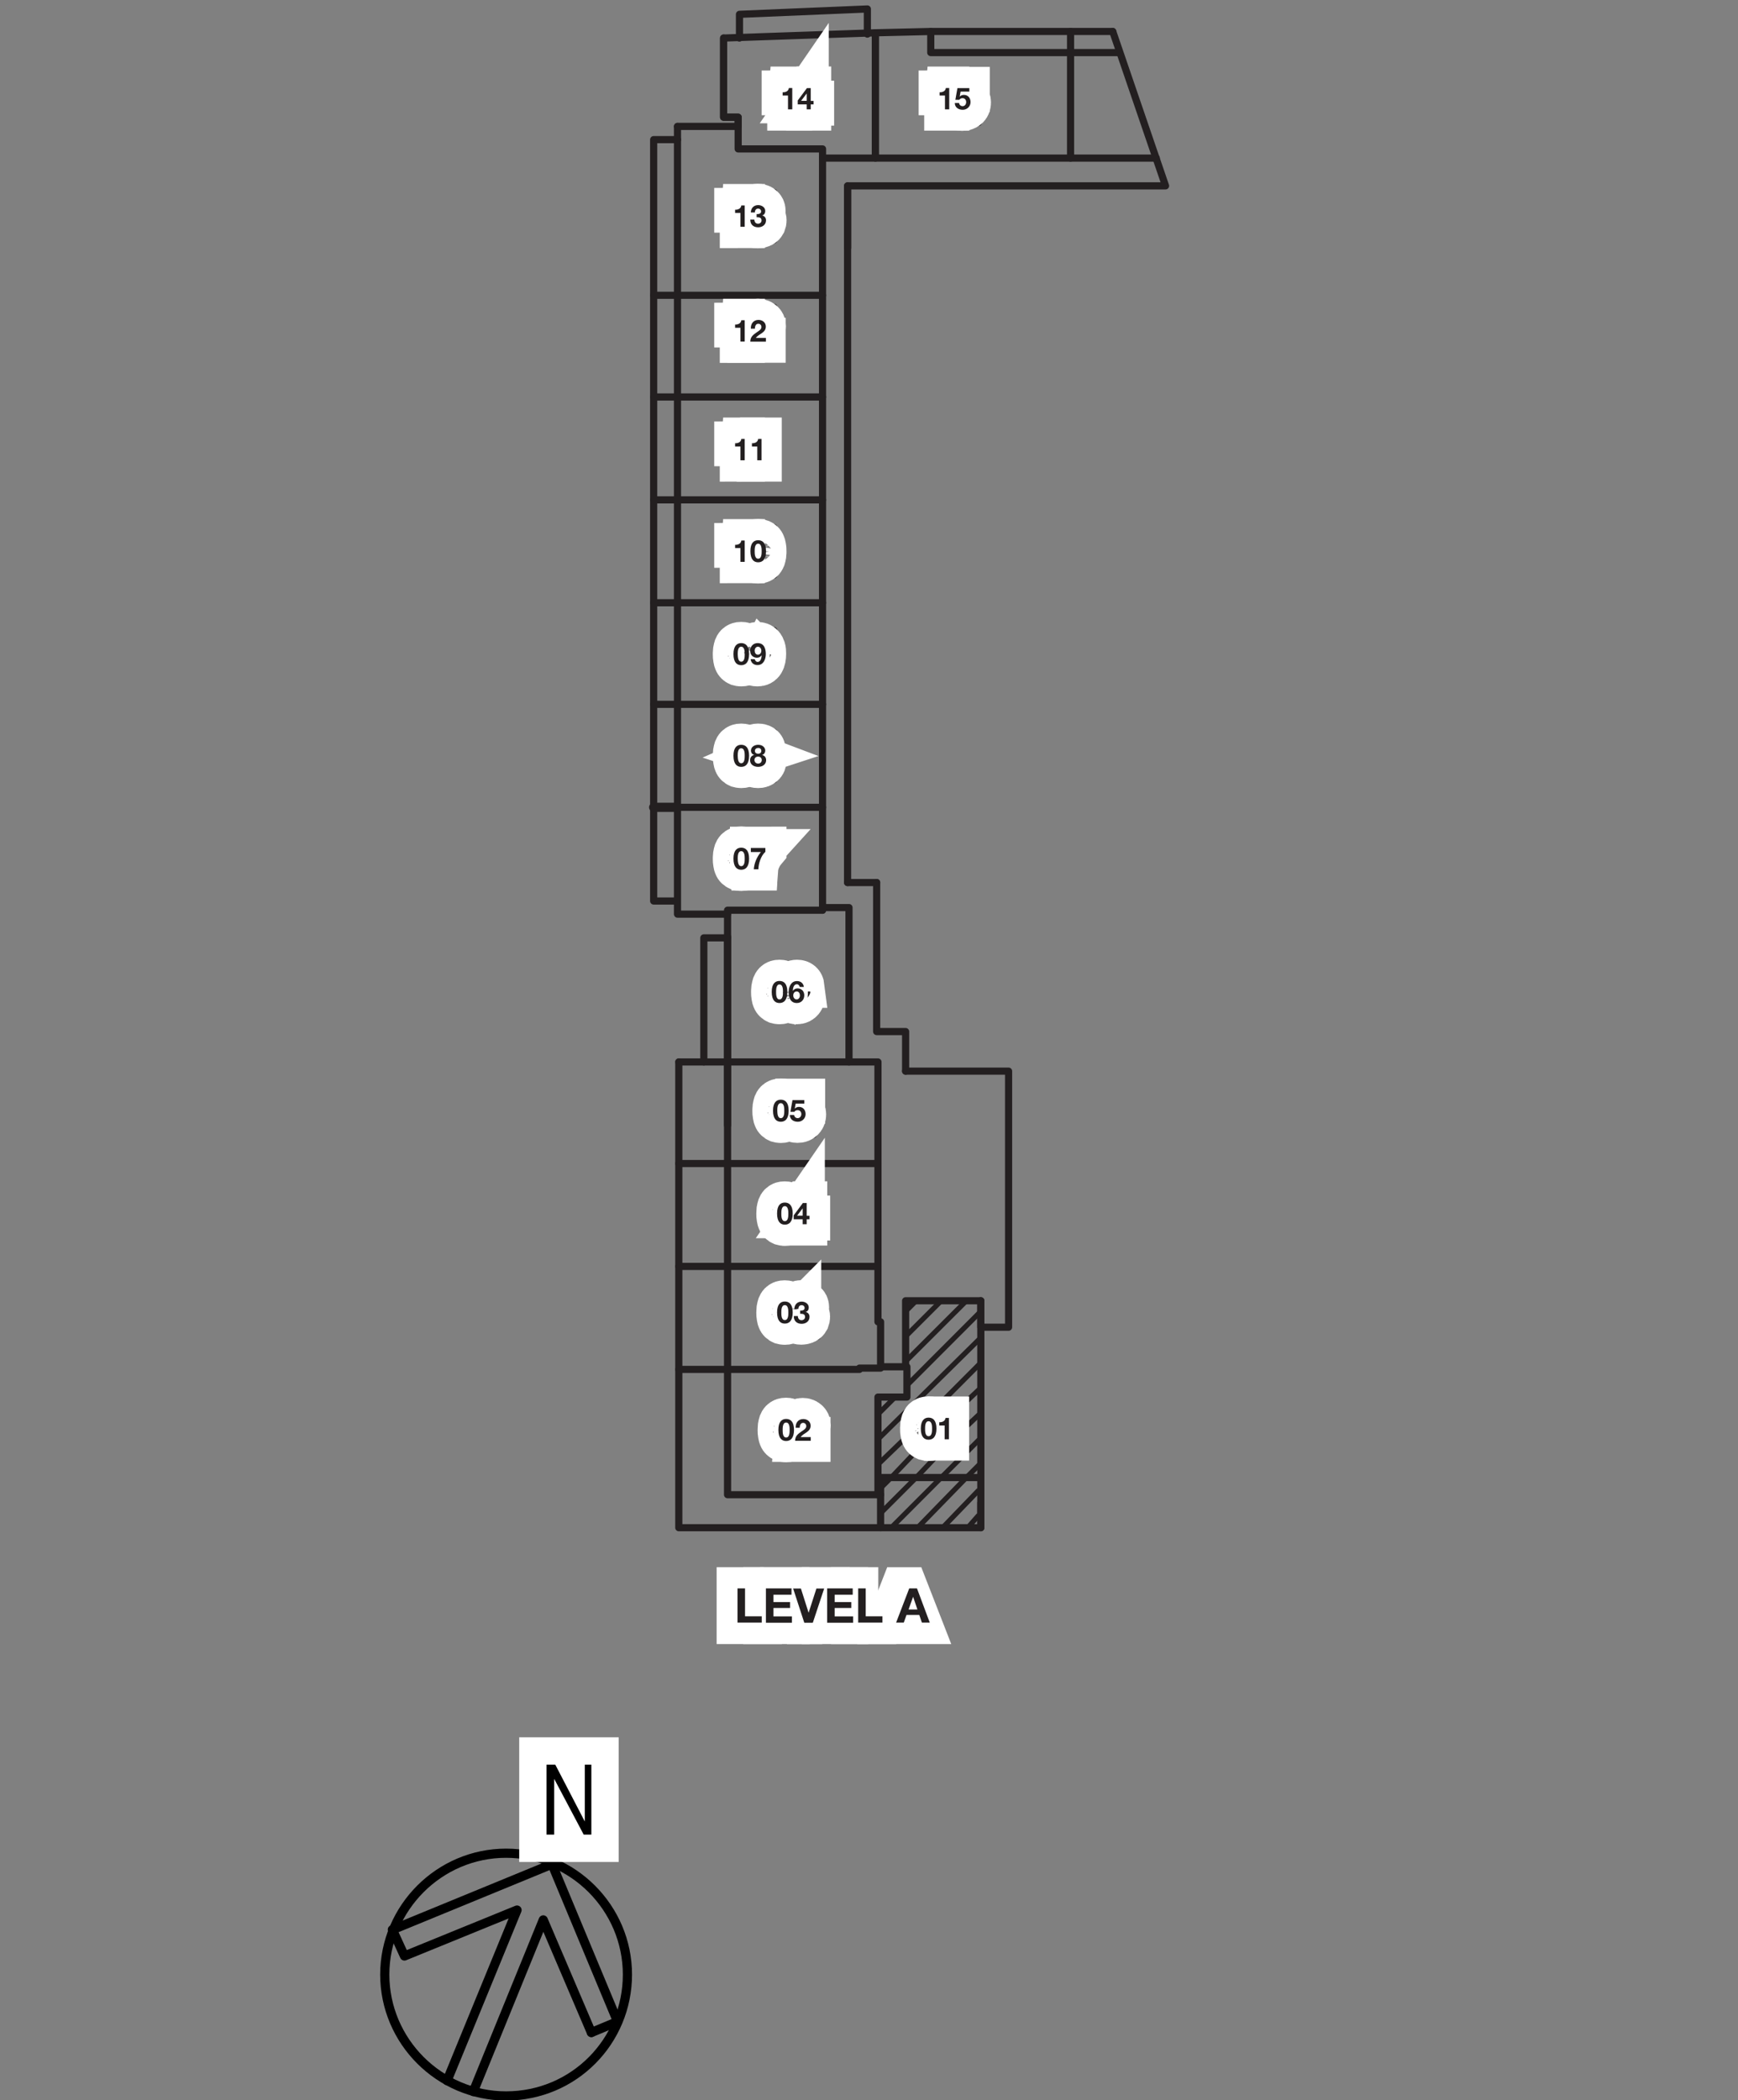 <?xml version="1.0" encoding="utf-8"?>
<!-- Generator: Adobe Illustrator 23.0.6, SVG Export Plug-In . SVG Version: 6.00 Build 0)  -->
<svg version="1.1" xmlns="http://www.w3.org/2000/svg" xmlns:xlink="http://www.w3.org/1999/xlink" x="0px" y="0px"
	 viewBox="0 0 159 192.1" style="enable-background:new 0 0 159 192.1;" xml:space="preserve">
<rect x="0" y="0" width="159" height="192.1" fill="#808080" stroke="none"/>
<style type="text/css">
	.st0{fill:none;stroke:#000000;stroke-width:0.84;stroke-linecap:round;stroke-linejoin:round;stroke-miterlimit:10;}
	.st1{fill:none;stroke:#FFFFFF;stroke-width:5;}
	.st2{display:none;}
	.st3{fill:none;stroke:#231F20;stroke-width:0.468;stroke-linecap:round;stroke-linejoin:round;stroke-miterlimit:10;}
	.st4{fill:none;stroke:#231F20;stroke-width:0.655;stroke-linecap:round;stroke-linejoin:round;stroke-miterlimit:10;}
	.st5{fill:none;stroke:#231F20;stroke-width:0.842;stroke-linecap:round;stroke-linejoin:round;stroke-miterlimit:10;}
	.st6{fill:#231F20;}
	.st7{fill:none;stroke:#FFFFFF;stroke-width:3.9;}
</style>
<g id="Layer_1">
	<g>
		<path class="st0" d="M57.4,180.6c0-6.1-5-11.1-11.1-11.1s-11.1,5-11.1,11.1s5,11.1,11.1,11.1C52.5,191.7,57.4,186.7,57.4,180.6"/>
		<polyline class="st0" points="35.9,176.5 50.5,170.5 56.5,184.9 		"/>
		<polyline class="st0" points="43.3,191.3 49.7,175.6 54.1,185.9 		"/>
		<polyline class="st0" points="40.9,190.3 47.3,174.7 37,178.9 35.9,176.5 		"/>
		<line class="st0" x1="54.1" y1="185.9" x2="56.5" y2="184.9"/>
	</g>
	<g id="TEXT">
		<g>
			<g>
				<path d="M50.8,161.4l2.7,5.2l0,0v-5.2h0.6v6.4h-0.7l-2.7-5.1l0,0v5.1H50v-6.4H50.8z"/>
			</g>
			<g>
				<path class="st1" d="M50.8,161.4l2.7,5.2l0,0v-5.2h0.6v6.4h-0.7l-2.7-5.1l0,0v5.1H50v-6.4H50.8z"/>
			</g>
			<g>
				<path d="M50.8,161.4l2.7,5.2l0,0v-5.2h0.6v6.4h-0.7l-2.7-5.1l0,0v5.1H50v-6.4H50.8z"/>
			</g>
		</g>
	</g>
	<g id="UNUSED" class="st2">
	</g>
</g>
<g id="Layer_2">
	<line class="st3" x1="82.85" y1="119.94" x2="83.7" y2="119.09"/>
	<line class="st3" x1="82.85" y1="122.23" x2="85.99" y2="119.09"/>
	<line class="st3" x1="82.85" y1="124.52" x2="88.29" y2="119.09"/>
	<line class="st3" x1="80.32" y1="129.35" x2="81.89" y2="127.78"/>
	<line class="st3" x1="82.98" y1="126.7" x2="89.73" y2="119.94"/>
	<line class="st3" x1="80.32" y1="131.64" x2="89.73" y2="122.35"/>
	<line class="st3" x1="80.32" y1="133.94" x2="83.58" y2="130.8"/>
	<line class="st3" x1="85.87" y1="128.51" x2="89.73" y2="124.64"/>
	<line class="st3" x1="80.32" y1="136.23" x2="80.56" y2="136.11"/>
	<line class="st3" x1="87.8" y1="128.75" x2="89.73" y2="126.94"/>
	<polyline class="st3" points="80.56,136.11 81.53,135.14 83.82,132.73 	"/>
	<line class="st3" x1="80.56" y1="138.4" x2="83.82" y2="135.14"/>
	<line class="st3" x1="87.8" y1="131.04" x2="89.73" y2="129.23"/>
	<line class="st3" x1="83.82" y1="135.14" x2="86.11" y2="132.73"/>
	<polyline class="st3" points="81.53,139.73 86.11,135.14 89.73,131.52 	"/>
	<polyline class="st3" points="83.94,139.73 88.41,135.14 89.73,133.82 	"/>
	<line class="st3" x1="86.23" y1="139.73" x2="89.49" y2="136.35"/>
	<line class="st3" x1="88.53" y1="139.73" x2="89.49" y2="138.64"/>
	<polyline class="st4" points="66.2,3.48 66.2,10.72 67.53,10.72 67.53,11.56 61.98,11.56 	"/>
	<polyline class="st4" points="61.98,82.41 59.8,82.41 59.8,12.77 61.98,12.77 61.98,83.61 66.56,83.61 66.56,102.92 	"/>
	<line class="st5" x1="61.98" y1="73.84" x2="59.8" y2="73.84"/>
	<line class="st4" x1="75.25" y1="14.46" x2="75.25" y2="83.25"/>
	<line class="st4" x1="77.54" y1="17" x2="77.54" y2="80.72"/>
	<line class="st4" x1="75.25" y1="27.01" x2="59.8" y2="27.01"/>
	<line class="st4" x1="75.25" y1="36.31" x2="59.8" y2="36.31"/>
	<line class="st4" x1="75.25" y1="45.72" x2="59.8" y2="45.72"/>
	<line class="st4" x1="75.25" y1="55.13" x2="59.8" y2="55.13"/>
	<line class="st4" x1="75.25" y1="64.42" x2="59.8" y2="64.42"/>
	<line class="st4" x1="75.25" y1="73.84" x2="59.8" y2="73.84"/>
	<polyline class="st4" points="75.25,83.25 66.56,83.25 66.56,83.61 	"/>
	<polyline class="st4" points="75.25,83.01 77.67,83.01 77.67,97.13 	"/>
	<line class="st4" x1="77.54" y1="80.72" x2="80.2" y2="80.72"/>
	<polyline class="st4" points="67.65,3.48 67.65,1.31 79.35,0.82 79.35,3.12 	"/>
	<polyline class="st4" points="66.56,85.66 66.56,136.71 80.56,136.71 80.56,135.14 89.73,135.14 	"/>
	<polyline class="st4" points="64.39,97.13 64.39,85.78 66.56,85.78 	"/>
	<line class="st4" x1="80.32" y1="106.42" x2="62.1" y2="106.42"/>
	<polyline class="st4" points="82.85,97.97 82.85,94.35 80.2,94.35 80.2,80.72 	"/>
	<rect x="83.58" y="128.51" class="st4" width="4.35" height="4.35"/>
	<rect x="70.55" y="128.63" class="st4" width="4.22" height="4.22"/>
	<rect x="70.42" y="117.89" class="st4" width="4.35" height="4.34"/>
	<rect x="70.42" y="108.83" class="st4" width="4.35" height="4.34"/>
	<rect x="69.94" y="88.68" class="st4" width="4.22" height="4.22"/>
	<rect x="66.44" y="76.37" class="st4" width="4.35" height="4.35"/>
	<polyline class="st4" points="62.1,97.13 80.32,97.13 80.32,120.9 80.56,120.9 80.56,125.13 78.63,125.13 78.63,125.25 
		62.1,125.25 	"/>
	<polyline class="st4" points="80.56,139.73 80.56,136.71 80.32,136.71 80.32,127.78 82.97,127.78 82.97,125.01 82.85,125.01 
		82.85,118.97 89.73,118.97 89.73,121.39 92.27,121.39 92.27,97.97 82.85,97.97 	"/>
	<rect x="70.06" y="99.42" class="st4" width="4.35" height="4.35"/>
	<rect x="66.44" y="66.96" class="st4" width="4.35" height="4.35"/>
	<rect x="66.44" y="57.67" class="st4" width="4.35" height="4.22"/>
	<rect x="66.44" y="48.25" class="st4" width="4.35" height="4.35"/>
	<rect x="66.44" y="38.84" class="st4" width="4.35" height="4.35"/>
	<rect x="66.44" y="28.1" class="st4" width="4.35" height="4.22"/>
	<rect x="66.44" y="17.6" class="st4" width="4.35" height="4.35"/>
	<rect x="70.79" y="6.86" class="st4" width="4.35" height="4.35"/>
	<rect x="85.15" y="6.86" class="st4" width="4.35" height="4.35"/>
	<line class="st4" x1="61.98" y1="12.77" x2="61.98" y2="11.57"/>
	<polyline class="st4" points="89.73,137.44 89.73,139.73 62.1,139.73 62.1,97.13 	"/>
	<line class="st4" x1="80.32" y1="115.83" x2="62.1" y2="115.83"/>
	<line class="st4" x1="82.85" y1="125.01" x2="80.56" y2="125.01"/>
	<polyline class="st4" points="89.73,118.97 89.73,135.14 89.73,135.02 89.73,139.73 	"/>
	<polyline class="st4" points="66.2,3.48 80.08,3 80.08,14.46 75.25,14.46 75.25,13.62 67.53,13.62 67.53,10.72 67.41,10.72 
		66.2,10.72 66.2,3.48 	"/>
	<polyline class="st4" points="80.08,3 85.15,2.88 85.15,4.81 97.94,4.81 97.94,14.46 80.08,14.46 80.08,3 	"/>
	<polyline class="st4" points="97.94,4.81 97.94,2.88 85.15,2.88 	"/>
	<polyline class="st4" points="101.8,2.88 106.63,17 77.54,17 77.54,22.67 	"/>
	<line class="st4" x1="97.94" y1="4.81" x2="102.4" y2="4.81"/>
	<line class="st4" x1="97.94" y1="2.88" x2="101.8" y2="2.88"/>
	<line class="st4" x1="97.94" y1="14.46" x2="105.78" y2="14.46"/>
	<g>
		<path class="st6" d="M84.95,129.66c0.39,0,0.72,0.24,0.72,1c0,0.77-0.33,1.02-0.72,1.02c-0.38,0-0.71-0.24-0.71-1.02
			C84.24,129.91,84.57,129.66,84.95,129.66z M84.95,131.36c0.32,0,0.32-0.47,0.32-0.69c0-0.2,0-0.68-0.32-0.68
			c-0.32,0-0.32,0.47-0.32,0.68C84.63,130.88,84.63,131.36,84.95,131.36z"/>
		<path class="st6" d="M86.81,131.64h-0.39v-1.26h-0.49v-0.3c0.27,0.01,0.53-0.09,0.57-0.39h0.31V131.64z"/>
	</g>
	<g>
		<path class="st7" d="M84.3,130.45c0-0.08,0.01-0.15,0.03-0.23c0.02-0.07,0.04-0.14,0.06-0.21c0.03-0.07,0.06-0.13,0.11-0.18
			c0.05-0.05,0.11-0.09,0.18-0.12c0.07-0.03,0.16-0.04,0.26-0.04c0.1,0,0.19,0.01,0.26,0.04c0.07,0.03,0.13,0.07,0.18,0.12
			c0.05,0.05,0.09,0.11,0.11,0.18c0.03,0.07,0.05,0.14,0.06,0.21c0.02,0.07,0.02,0.15,0.03,0.23c0,0.08,0.01,0.15,0.01,0.23
			c0,0.07,0,0.15-0.01,0.22c0,0.08-0.01,0.15-0.03,0.23c-0.01,0.07-0.04,0.14-0.06,0.21c-0.03,0.07-0.07,0.12-0.11,0.17
			c-0.05,0.05-0.11,0.09-0.18,0.12c-0.07,0.03-0.16,0.04-0.26,0.04c-0.1,0-0.19-0.02-0.26-0.04c-0.07-0.03-0.13-0.07-0.18-0.12
			c-0.05-0.05-0.09-0.11-0.11-0.17c-0.03-0.07-0.05-0.14-0.06-0.21c-0.01-0.07-0.02-0.15-0.03-0.23c0-0.08-0.01-0.15-0.01-0.22
			C84.3,130.61,84.3,130.53,84.3,130.45z M84.56,130.92c0.01,0.09,0.02,0.18,0.04,0.26c0.03,0.08,0.07,0.15,0.12,0.2
			c0.06,0.06,0.13,0.08,0.23,0.08c0.1,0,0.18-0.03,0.23-0.08c0.06-0.06,0.1-0.12,0.12-0.2c0.02-0.08,0.04-0.17,0.04-0.26
			c0.01-0.09,0.01-0.18,0.01-0.25c0-0.05,0-0.1,0-0.16c0-0.06-0.01-0.12-0.01-0.18c-0.01-0.06-0.02-0.11-0.04-0.17
			c-0.02-0.06-0.04-0.1-0.07-0.15c-0.03-0.04-0.07-0.08-0.11-0.1c-0.05-0.03-0.1-0.04-0.17-0.04c-0.07,0-0.12,0.01-0.17,0.04
			c-0.05,0.02-0.09,0.06-0.12,0.1c-0.03,0.04-0.05,0.09-0.07,0.15c-0.01,0.06-0.03,0.11-0.04,0.17c-0.01,0.06-0.01,0.12-0.01,0.18
			c0,0.06,0,0.11,0,0.16C84.55,130.75,84.55,130.83,84.56,130.92z"/>
		<path class="st7" d="M86.48,131.64v-1.41h-0.51v-0.19c0.07,0,0.13-0.01,0.19-0.01c0.06-0.01,0.12-0.03,0.17-0.06
			c0.05-0.03,0.09-0.07,0.13-0.11c0.03-0.05,0.06-0.11,0.07-0.18h0.18v1.96H86.48z"/>
	</g>
	<g>
		<path class="st6" d="M84.95,129.66c0.39,0,0.72,0.24,0.72,1c0,0.77-0.33,1.02-0.72,1.02c-0.38,0-0.71-0.24-0.71-1.02
			C84.24,129.91,84.57,129.66,84.95,129.66z M84.95,131.36c0.32,0,0.32-0.47,0.32-0.69c0-0.2,0-0.68-0.32-0.68
			c-0.32,0-0.32,0.47-0.32,0.68C84.63,130.88,84.63,131.36,84.95,131.36z"/>
		<path class="st6" d="M86.81,131.64h-0.39v-1.26h-0.49v-0.3c0.27,0.01,0.53-0.09,0.57-0.39h0.31V131.64z"/>
	</g>
	<g>
		<path class="st6" d="M71.92,129.79c0.39,0,0.72,0.24,0.72,1c0,0.77-0.33,1.02-0.72,1.02c-0.38,0-0.71-0.24-0.71-1.02
			C71.21,130.03,71.53,129.79,71.92,129.79z M71.92,131.48c0.32,0,0.32-0.47,0.32-0.69c0-0.2,0-0.68-0.32-0.68
			c-0.32,0-0.32,0.47-0.32,0.68C71.6,131.01,71.6,131.48,71.92,131.48z"/>
		<path class="st6" d="M72.79,130.57c-0.01-0.44,0.24-0.78,0.7-0.78c0.36,0,0.67,0.23,0.67,0.61c0,0.29-0.16,0.45-0.35,0.59
			c-0.19,0.13-0.42,0.25-0.56,0.45h0.92v0.34h-1.43c0-0.45,0.28-0.64,0.61-0.87c0.17-0.12,0.41-0.24,0.41-0.47
			c0-0.18-0.12-0.3-0.29-0.3c-0.23,0-0.31,0.24-0.31,0.45H72.79z"/>
	</g>
	<g>
		<path class="st7" d="M71.27,130.57c0-0.08,0.01-0.15,0.03-0.23c0.02-0.07,0.04-0.14,0.06-0.21c0.03-0.07,0.06-0.13,0.11-0.18
			c0.05-0.05,0.11-0.09,0.18-0.12c0.07-0.03,0.16-0.04,0.26-0.04c0.1,0,0.19,0.01,0.26,0.04c0.07,0.03,0.13,0.07,0.18,0.12
			c0.05,0.05,0.09,0.11,0.11,0.18c0.03,0.07,0.05,0.14,0.06,0.21c0.02,0.07,0.02,0.15,0.03,0.23c0,0.08,0.01,0.15,0.01,0.23
			c0,0.07,0,0.15-0.01,0.22c0,0.08-0.01,0.15-0.03,0.23c-0.01,0.07-0.04,0.14-0.06,0.21c-0.03,0.07-0.07,0.12-0.11,0.17
			c-0.05,0.05-0.11,0.09-0.18,0.12c-0.07,0.03-0.16,0.04-0.26,0.04c-0.1,0-0.19-0.02-0.26-0.04c-0.07-0.03-0.13-0.07-0.18-0.12
			c-0.05-0.05-0.09-0.11-0.11-0.17c-0.03-0.07-0.05-0.14-0.06-0.21c-0.01-0.07-0.02-0.15-0.03-0.23c0-0.08-0.01-0.15-0.01-0.22
			C71.26,130.73,71.27,130.65,71.27,130.57z M71.52,131.05c0.01,0.09,0.02,0.18,0.04,0.26c0.03,0.08,0.07,0.15,0.12,0.2
			c0.06,0.06,0.13,0.08,0.23,0.08c0.1,0,0.18-0.03,0.23-0.08c0.06-0.06,0.1-0.12,0.12-0.2c0.02-0.08,0.04-0.17,0.04-0.26
			c0.01-0.09,0.01-0.18,0.01-0.25c0-0.05,0-0.1,0-0.16c0-0.06-0.01-0.12-0.01-0.18c-0.01-0.06-0.02-0.11-0.04-0.17
			c-0.02-0.06-0.04-0.1-0.07-0.15c-0.03-0.04-0.07-0.08-0.11-0.1c-0.05-0.03-0.1-0.04-0.17-0.04c-0.07,0-0.12,0.01-0.17,0.04
			c-0.05,0.02-0.09,0.06-0.12,0.1c-0.03,0.04-0.05,0.09-0.07,0.15c-0.01,0.06-0.03,0.11-0.04,0.17c-0.01,0.06-0.01,0.12-0.01,0.18
			c0,0.06,0,0.11,0,0.16C71.51,130.87,71.52,130.95,71.52,131.05z"/>
		<path class="st7" d="M72.84,130.22c0.03-0.09,0.07-0.16,0.12-0.22c0.05-0.06,0.12-0.11,0.2-0.14c0.08-0.03,0.17-0.05,0.28-0.05
			c0.09,0,0.17,0.01,0.24,0.04c0.07,0.03,0.14,0.06,0.19,0.11c0.06,0.05,0.1,0.11,0.13,0.17c0.03,0.07,0.05,0.15,0.05,0.24
			c0,0.09-0.01,0.16-0.04,0.23c-0.03,0.07-0.06,0.13-0.11,0.18c-0.04,0.05-0.09,0.1-0.15,0.14c-0.06,0.04-0.12,0.08-0.18,0.12
			c-0.06,0.04-0.12,0.07-0.18,0.11c-0.06,0.04-0.12,0.07-0.17,0.11c-0.05,0.04-0.1,0.09-0.13,0.13c-0.04,0.05-0.06,0.1-0.07,0.16
			h1.01v0.21h-1.28c0.01-0.12,0.03-0.22,0.06-0.3c0.03-0.08,0.07-0.15,0.12-0.22c0.05-0.06,0.11-0.11,0.17-0.16
			c0.06-0.05,0.13-0.09,0.2-0.13c0.08-0.05,0.16-0.1,0.22-0.14c0.06-0.04,0.11-0.09,0.16-0.13c0.04-0.04,0.07-0.09,0.09-0.14
			c0.02-0.05,0.03-0.11,0.03-0.18c0-0.05-0.01-0.1-0.03-0.15s-0.05-0.08-0.08-0.11c-0.04-0.03-0.08-0.06-0.12-0.07
			c-0.05-0.02-0.09-0.02-0.15-0.02c-0.07,0-0.13,0.01-0.18,0.04c-0.05,0.03-0.09,0.07-0.12,0.11c-0.03,0.05-0.05,0.1-0.07,0.16
			c-0.01,0.06-0.02,0.12-0.02,0.18h-0.23C72.81,130.4,72.82,130.3,72.84,130.22z"/>
	</g>
	<g>
		<path class="st6" d="M71.92,129.78c0.39,0,0.72,0.24,0.72,1c0,0.77-0.33,1.02-0.72,1.02c-0.38,0-0.71-0.24-0.71-1.02
			C71.21,130.03,71.53,129.78,71.92,129.78z M71.92,131.48c0.32,0,0.32-0.47,0.32-0.69c0-0.2,0-0.68-0.32-0.68
			c-0.32,0-0.32,0.47-0.32,0.68C71.6,131,71.6,131.48,71.92,131.48z"/>
		<path class="st6" d="M72.79,130.57c-0.01-0.44,0.24-0.78,0.7-0.78c0.36,0,0.67,0.23,0.67,0.61c0,0.29-0.16,0.45-0.35,0.59
			c-0.19,0.13-0.42,0.25-0.56,0.45h0.92v0.34h-1.43c0-0.45,0.28-0.64,0.61-0.87c0.17-0.12,0.41-0.24,0.41-0.47
			c0-0.18-0.12-0.3-0.29-0.3c-0.23,0-0.31,0.24-0.31,0.45H72.79z"/>
	</g>
	<g>
		<path class="st6" d="M71.8,119.04c0.39,0,0.72,0.24,0.72,1c0,0.77-0.33,1.02-0.72,1.02c-0.38,0-0.71-0.24-0.71-1.02
			C71.09,119.29,71.41,119.04,71.8,119.04z M71.8,120.74c0.32,0,0.32-0.47,0.32-0.69c0-0.2,0-0.68-0.32-0.68
			c-0.32,0-0.32,0.47-0.32,0.68C71.48,120.26,71.48,120.74,71.8,120.74z"/>
		<path class="st6" d="M73.2,119.87c0.17,0.01,0.41-0.02,0.41-0.24c0-0.16-0.13-0.26-0.27-0.26c-0.2,0-0.3,0.15-0.3,0.35h-0.37
			c0.01-0.4,0.27-0.67,0.67-0.67c0.31,0,0.65,0.19,0.65,0.54c0,0.18-0.09,0.35-0.27,0.4v0.01c0.21,0.05,0.34,0.22,0.34,0.44
			c0,0.41-0.34,0.64-0.72,0.64c-0.44,0-0.73-0.26-0.72-0.71h0.37c0.01,0.21,0.11,0.38,0.34,0.38c0.18,0,0.32-0.12,0.32-0.3
			c0-0.29-0.26-0.29-0.45-0.29V119.87z"/>
	</g>
	<g>
		<path class="st7" d="M71.15,119.83c0-0.08,0.01-0.15,0.03-0.23c0.02-0.07,0.04-0.14,0.06-0.21c0.03-0.07,0.06-0.13,0.11-0.18
			c0.05-0.05,0.11-0.09,0.18-0.12c0.07-0.03,0.16-0.04,0.26-0.04c0.1,0,0.19,0.01,0.26,0.04c0.07,0.03,0.13,0.07,0.18,0.12
			c0.05,0.05,0.09,0.11,0.11,0.18c0.03,0.07,0.05,0.14,0.06,0.21c0.02,0.07,0.02,0.15,0.03,0.23c0,0.08,0.01,0.15,0.01,0.23
			c0,0.07,0,0.15-0.01,0.22c0,0.08-0.01,0.15-0.03,0.23c-0.01,0.07-0.04,0.14-0.06,0.21c-0.03,0.07-0.07,0.12-0.11,0.17
			c-0.05,0.05-0.11,0.09-0.18,0.12c-0.07,0.03-0.16,0.04-0.26,0.04c-0.1,0-0.19-0.02-0.26-0.04c-0.07-0.03-0.13-0.07-0.18-0.12
			c-0.05-0.05-0.09-0.11-0.11-0.17c-0.03-0.07-0.05-0.14-0.06-0.21c-0.01-0.07-0.02-0.15-0.03-0.23c0-0.08-0.01-0.15-0.01-0.22
			C71.14,119.99,71.15,119.91,71.15,119.83z M71.4,120.3c0.01,0.09,0.02,0.18,0.04,0.26c0.03,0.08,0.07,0.15,0.12,0.2
			c0.06,0.06,0.13,0.08,0.23,0.08c0.1,0,0.18-0.03,0.23-0.08c0.06-0.06,0.1-0.12,0.12-0.2c0.02-0.08,0.04-0.17,0.04-0.26
			c0.01-0.09,0.01-0.18,0.01-0.25c0-0.05,0-0.1,0-0.16c0-0.06-0.01-0.12-0.01-0.18c-0.01-0.06-0.02-0.11-0.04-0.17
			c-0.02-0.06-0.04-0.1-0.07-0.15c-0.03-0.04-0.07-0.08-0.11-0.1c-0.05-0.03-0.1-0.04-0.17-0.04c-0.07,0-0.12,0.01-0.17,0.04
			c-0.05,0.02-0.09,0.06-0.12,0.1c-0.03,0.04-0.05,0.09-0.07,0.15c-0.01,0.06-0.03,0.11-0.04,0.17c-0.01,0.06-0.01,0.12-0.01,0.18
			c0,0.06,0,0.11,0,0.16C71.39,120.13,71.4,120.21,71.4,120.3z"/>
		<path class="st7" d="M73.2,119.9h0.03h0.05c0.05,0,0.1-0.01,0.14-0.02c0.05-0.01,0.09-0.03,0.12-0.06
			c0.03-0.03,0.06-0.06,0.08-0.1c0.02-0.04,0.03-0.09,0.03-0.14c0-0.1-0.03-0.18-0.1-0.24c-0.07-0.05-0.15-0.08-0.25-0.08
			c-0.06,0-0.12,0.01-0.17,0.03c-0.05,0.02-0.09,0.05-0.12,0.09c-0.03,0.04-0.05,0.08-0.07,0.14c-0.02,0.05-0.02,0.11-0.02,0.16
			h-0.24c0-0.09,0.02-0.18,0.05-0.26c0.03-0.08,0.07-0.14,0.11-0.2c0.05-0.06,0.11-0.1,0.19-0.13c0.08-0.03,0.16-0.05,0.26-0.05
			c0.09,0,0.16,0.01,0.24,0.03c0.07,0.02,0.14,0.05,0.19,0.1c0.05,0.04,0.1,0.1,0.13,0.16c0.03,0.07,0.05,0.15,0.05,0.24
			c0,0.09-0.03,0.17-0.08,0.23c-0.05,0.07-0.12,0.12-0.19,0.15v0.01c0.12,0.03,0.21,0.08,0.27,0.17c0.06,0.09,0.09,0.19,0.09,0.31
			c0,0.1-0.02,0.18-0.05,0.26c-0.04,0.07-0.08,0.14-0.15,0.19c-0.06,0.05-0.13,0.09-0.22,0.11s-0.17,0.04-0.26,0.04
			c-0.1,0-0.19-0.01-0.27-0.04c-0.08-0.03-0.15-0.07-0.21-0.12c-0.06-0.05-0.1-0.12-0.13-0.2c-0.03-0.08-0.04-0.17-0.04-0.27h0.24
			c0,0.13,0.04,0.23,0.11,0.31c0.07,0.08,0.17,0.12,0.31,0.12c0.06,0,0.11-0.01,0.16-0.03c0.05-0.02,0.1-0.04,0.14-0.07
			c0.04-0.03,0.07-0.07,0.09-0.12c0.02-0.05,0.03-0.1,0.03-0.16c0-0.06-0.01-0.11-0.03-0.16c-0.02-0.05-0.05-0.09-0.09-0.12
			c-0.04-0.03-0.08-0.06-0.13-0.07c-0.05-0.02-0.11-0.02-0.17-0.02c-0.05,0-0.1,0-0.14,0.01v-0.2
			C73.18,119.9,73.19,119.9,73.2,119.9z"/>
	</g>
	<g>
		<path class="st6" d="M71.8,119.04c0.39,0,0.72,0.24,0.72,1c0,0.77-0.33,1.02-0.72,1.02c-0.38,0-0.71-0.24-0.71-1.02
			C71.09,119.29,71.41,119.04,71.8,119.04z M71.8,120.74c0.32,0,0.32-0.47,0.32-0.69c0-0.2,0-0.68-0.32-0.68
			c-0.32,0-0.32,0.47-0.32,0.68C71.48,120.26,71.48,120.74,71.8,120.74z"/>
		<path class="st6" d="M73.2,119.87c0.17,0.01,0.41-0.02,0.41-0.24c0-0.16-0.13-0.26-0.27-0.26c-0.2,0-0.3,0.15-0.3,0.35h-0.37
			c0.01-0.4,0.27-0.67,0.67-0.67c0.31,0,0.65,0.19,0.65,0.54c0,0.18-0.09,0.35-0.27,0.4v0.01c0.21,0.05,0.34,0.22,0.34,0.44
			c0,0.41-0.34,0.64-0.72,0.64c-0.44,0-0.73-0.26-0.72-0.71h0.37c0.01,0.21,0.11,0.38,0.34,0.38c0.18,0,0.32-0.12,0.32-0.3
			c0-0.29-0.26-0.29-0.45-0.29V119.87z"/>
	</g>
	<g>
		<path class="st6" d="M71.8,109.99c0.39,0,0.72,0.24,0.72,1c0,0.77-0.33,1.02-0.72,1.02c-0.38,0-0.71-0.24-0.71-1.02
			C71.09,110.24,71.41,109.99,71.8,109.99z M71.8,111.69c0.32,0,0.32-0.47,0.32-0.69c0-0.2,0-0.68-0.32-0.68
			c-0.32,0-0.32,0.47-0.32,0.68C71.48,111.21,71.48,111.69,71.8,111.69z"/>
		<path class="st6" d="M73.43,111.52h-0.82v-0.36l0.84-1.13h0.35v1.17h0.26v0.32h-0.26v0.45h-0.37V111.52z M73.43,110.52
			L73.43,110.52l-0.51,0.67h0.51V110.52z"/>
	</g>
	<g>
		<path class="st7" d="M71.15,110.78c0-0.08,0.01-0.15,0.03-0.23c0.02-0.07,0.04-0.14,0.06-0.21c0.03-0.07,0.06-0.13,0.11-0.18
			c0.05-0.05,0.11-0.09,0.18-0.12c0.07-0.03,0.16-0.04,0.26-0.04c0.1,0,0.19,0.01,0.26,0.04c0.07,0.03,0.13,0.07,0.18,0.12
			c0.05,0.05,0.09,0.11,0.11,0.18c0.03,0.07,0.05,0.14,0.06,0.21c0.02,0.07,0.02,0.15,0.03,0.23c0,0.08,0.01,0.15,0.01,0.23
			c0,0.07,0,0.15-0.01,0.22c0,0.08-0.01,0.15-0.03,0.23c-0.01,0.07-0.04,0.14-0.06,0.21c-0.03,0.07-0.07,0.12-0.11,0.17
			c-0.05,0.05-0.11,0.09-0.18,0.12c-0.07,0.03-0.16,0.04-0.26,0.04c-0.1,0-0.19-0.02-0.26-0.04c-0.07-0.03-0.13-0.07-0.18-0.12
			c-0.05-0.05-0.09-0.11-0.11-0.17c-0.03-0.07-0.05-0.14-0.06-0.21c-0.01-0.07-0.02-0.15-0.03-0.23c0-0.08-0.01-0.15-0.01-0.22
			C71.14,110.94,71.15,110.86,71.15,110.78z M71.4,111.25c0.01,0.09,0.02,0.18,0.04,0.26c0.03,0.08,0.07,0.15,0.12,0.2
			c0.06,0.06,0.13,0.08,0.23,0.08c0.1,0,0.18-0.03,0.23-0.08c0.06-0.06,0.1-0.12,0.12-0.2c0.02-0.08,0.04-0.17,0.04-0.26
			c0.01-0.09,0.01-0.18,0.01-0.25c0-0.05,0-0.1,0-0.16c0-0.06-0.01-0.12-0.01-0.18c-0.01-0.06-0.02-0.11-0.04-0.17
			c-0.02-0.06-0.04-0.1-0.07-0.15c-0.03-0.04-0.07-0.08-0.11-0.1c-0.05-0.03-0.1-0.04-0.17-0.04c-0.07,0-0.12,0.01-0.17,0.04
			c-0.05,0.02-0.09,0.06-0.12,0.1c-0.03,0.04-0.05,0.09-0.07,0.15c-0.01,0.06-0.03,0.11-0.04,0.17c-0.01,0.06-0.01,0.12-0.01,0.18
			c0,0.06,0,0.11,0,0.16C71.39,111.08,71.4,111.16,71.4,111.25z"/>
	</g>
	<path class="st7" d="M74,111.3v0.21h-0.27v0.46h-0.22v-0.46h-0.86v-0.23l0.89-1.28h0.19v1.3H74z M73.51,110.34L73.51,110.34
		l-0.66,0.96h0.66V110.34z"/>
	<g>
		<path class="st6" d="M71.8,109.99c0.39,0,0.72,0.24,0.72,1c0,0.77-0.33,1.02-0.72,1.02c-0.38,0-0.71-0.24-0.71-1.02
			C71.09,110.23,71.41,109.99,71.8,109.99z M71.8,111.69c0.32,0,0.32-0.47,0.32-0.69c0-0.2,0-0.68-0.32-0.68
			c-0.32,0-0.32,0.47-0.32,0.68C71.48,111.21,71.48,111.69,71.8,111.69z"/>
		<path class="st6" d="M73.43,111.52h-0.82v-0.36l0.84-1.13h0.35v1.17h0.26v0.32h-0.26v0.45h-0.37V111.52z M73.43,110.52
			L73.43,110.52l-0.51,0.67h0.51V110.52z"/>
	</g>
	<g>
		<path class="st6" d="M71.31,89.72c0.39,0,0.72,0.24,0.72,1c0,0.77-0.33,1.02-0.72,1.02c-0.38,0-0.71-0.24-0.71-1.02
			C70.6,89.96,70.93,89.72,71.31,89.72z M71.31,91.41c0.32,0,0.32-0.47,0.32-0.69c0-0.2,0-0.68-0.32-0.68
			C71,90.04,71,90.52,71,90.72C71,90.94,71,91.41,71.31,91.41z"/>
		<path class="st6" d="M73.16,90.26c-0.03-0.13-0.13-0.24-0.26-0.24c-0.29,0-0.36,0.37-0.37,0.59l0.01,0.01
			c0.11-0.15,0.25-0.22,0.44-0.22c0.17,0,0.34,0.08,0.45,0.2c0.1,0.12,0.15,0.28,0.15,0.43c0,0.4-0.27,0.71-0.68,0.71
			c-0.59,0-0.75-0.51-0.75-1c0-0.47,0.21-1.01,0.76-1.01c0.34,0,0.59,0.2,0.63,0.54H73.16z M72.57,91.05c0,0.18,0.12,0.36,0.31,0.36
			c0.19,0,0.3-0.18,0.3-0.36c0-0.18-0.09-0.37-0.3-0.37C72.67,90.69,72.57,90.86,72.57,91.05z"/>
	</g>
	<g>
		<path class="st7" d="M70.67,90.51c0-0.08,0.01-0.15,0.03-0.23c0.02-0.07,0.04-0.14,0.06-0.21c0.03-0.07,0.06-0.13,0.11-0.18
			c0.05-0.05,0.11-0.09,0.18-0.12c0.07-0.03,0.16-0.04,0.26-0.04c0.1,0,0.19,0.01,0.26,0.04c0.07,0.03,0.13,0.07,0.18,0.12
			c0.05,0.05,0.09,0.11,0.11,0.18c0.03,0.07,0.05,0.14,0.06,0.21c0.02,0.07,0.02,0.15,0.03,0.23c0,0.08,0.01,0.15,0.01,0.23
			c0,0.07,0,0.15-0.01,0.22c0,0.08-0.01,0.15-0.03,0.23c-0.01,0.07-0.04,0.14-0.06,0.21c-0.03,0.07-0.07,0.12-0.11,0.17
			c-0.05,0.05-0.11,0.09-0.18,0.12c-0.07,0.03-0.16,0.04-0.26,0.04c-0.1,0-0.19-0.02-0.26-0.04c-0.07-0.03-0.13-0.07-0.18-0.12
			c-0.05-0.05-0.09-0.11-0.11-0.17c-0.03-0.07-0.05-0.14-0.06-0.21c-0.01-0.07-0.02-0.15-0.03-0.23c0-0.08-0.01-0.15-0.01-0.22
			C70.66,90.66,70.66,90.59,70.67,90.51z M70.92,90.98c0.01,0.09,0.02,0.18,0.04,0.26c0.03,0.08,0.07,0.15,0.12,0.2
			c0.06,0.06,0.13,0.08,0.23,0.08c0.1,0,0.18-0.03,0.23-0.08c0.06-0.06,0.1-0.12,0.12-0.2c0.02-0.08,0.04-0.17,0.04-0.26
			c0.01-0.09,0.01-0.18,0.01-0.25c0-0.05,0-0.1,0-0.16c0-0.06-0.01-0.12-0.01-0.18c-0.01-0.06-0.02-0.11-0.04-0.17
			c-0.02-0.06-0.04-0.1-0.07-0.15c-0.03-0.04-0.07-0.08-0.11-0.1c-0.05-0.03-0.1-0.04-0.17-0.04c-0.07,0-0.12,0.01-0.17,0.04
			c-0.05,0.02-0.09,0.06-0.12,0.1c-0.03,0.04-0.05,0.09-0.07,0.15c-0.01,0.06-0.03,0.11-0.04,0.17c-0.01,0.06-0.01,0.12-0.01,0.18
			c0,0.06,0,0.11,0,0.16C70.91,90.8,70.91,90.89,70.92,90.98z"/>
		<path class="st7" d="M72.7,90.68c-0.05,0.02-0.09,0.05-0.13,0.09c-0.03,0.04-0.06,0.09-0.08,0.14c-0.02,0.05-0.03,0.11-0.03,0.17
			c0,0.06,0.01,0.12,0.03,0.17c0.02,0.05,0.04,0.1,0.08,0.14c0.03,0.04,0.08,0.07,0.13,0.09c0.05,0.02,0.11,0.03,0.17,0.03
			s0.12-0.01,0.17-0.03c0.05-0.02,0.09-0.06,0.12-0.1c0.03-0.04,0.06-0.09,0.07-0.14c0.02-0.05,0.03-0.11,0.03-0.17
			c0-0.06-0.01-0.12-0.02-0.17c-0.02-0.06-0.04-0.1-0.07-0.14c-0.03-0.04-0.07-0.07-0.13-0.1c-0.05-0.02-0.11-0.03-0.18-0.03
			C72.81,90.64,72.75,90.65,72.7,90.68z M73.13,90.02c-0.06-0.05-0.13-0.08-0.23-0.08c-0.1,0-0.18,0.02-0.24,0.07
			c-0.06,0.05-0.11,0.11-0.14,0.19c-0.03,0.07-0.06,0.16-0.07,0.24c-0.01,0.09-0.02,0.17-0.02,0.24l0.01,0.01
			c0.06-0.09,0.12-0.16,0.21-0.2c0.08-0.04,0.18-0.06,0.28-0.06c0.09,0,0.18,0.02,0.25,0.05c0.08,0.03,0.14,0.08,0.19,0.14
			c0.05,0.06,0.09,0.12,0.12,0.2s0.04,0.16,0.04,0.25c0,0.07-0.01,0.15-0.03,0.23c-0.02,0.08-0.06,0.15-0.11,0.21
			c-0.05,0.06-0.12,0.12-0.2,0.16c-0.08,0.04-0.19,0.06-0.31,0.06c-0.15,0-0.26-0.03-0.35-0.09c-0.09-0.06-0.16-0.14-0.21-0.23
			c-0.05-0.09-0.08-0.19-0.1-0.31c-0.02-0.11-0.02-0.22-0.02-0.32c0-0.14,0.01-0.27,0.03-0.39c0.02-0.13,0.06-0.24,0.12-0.34
			c0.06-0.1,0.13-0.18,0.22-0.23c0.09-0.06,0.21-0.09,0.35-0.09c0.16,0,0.29,0.04,0.39,0.13c0.1,0.09,0.15,0.21,0.17,0.37h-0.23
			C73.22,90.15,73.19,90.07,73.13,90.02z"/>
	</g>
	<g>
		<path class="st6" d="M71.31,89.72c0.39,0,0.72,0.24,0.72,1c0,0.77-0.33,1.02-0.72,1.02c-0.38,0-0.71-0.24-0.71-1.02
			C70.6,89.96,70.93,89.72,71.31,89.72z M71.31,91.41c0.32,0,0.32-0.47,0.32-0.69c0-0.2,0-0.68-0.32-0.68
			C71,90.04,71,90.52,71,90.72C71,90.94,71,91.41,71.31,91.41z"/>
		<path class="st6" d="M73.16,90.26c-0.03-0.13-0.13-0.24-0.26-0.24c-0.29,0-0.36,0.37-0.37,0.59l0.01,0.01
			c0.11-0.15,0.25-0.22,0.44-0.22c0.17,0,0.34,0.08,0.45,0.2c0.1,0.12,0.15,0.28,0.15,0.43c0,0.4-0.27,0.71-0.68,0.71
			c-0.59,0-0.75-0.51-0.75-1c0-0.47,0.21-1.01,0.76-1.01c0.34,0,0.59,0.2,0.63,0.54H73.16z M72.57,91.05c0,0.18,0.12,0.36,0.31,0.36
			c0.19,0,0.3-0.18,0.3-0.36c0-0.18-0.09-0.37-0.3-0.37C72.67,90.69,72.57,90.86,72.57,91.05z"/>
	</g>
	<g>
		<path class="st6" d="M67.81,77.53c0.39,0,0.72,0.24,0.72,1c0,0.77-0.33,1.02-0.72,1.02c-0.38,0-0.71-0.24-0.71-1.02
			C67.1,77.77,67.43,77.53,67.81,77.53z M67.81,79.22c0.32,0,0.32-0.47,0.32-0.69c0-0.2,0-0.68-0.32-0.68
			c-0.32,0-0.32,0.47-0.32,0.68C67.5,78.75,67.5,79.22,67.81,79.22z"/>
		<path class="st6" d="M70.02,77.91c-0.41,0.36-0.63,1.08-0.64,1.6h-0.42c0.04-0.57,0.28-1.13,0.65-1.58h-0.92v-0.37h1.33V77.91z"/>
	</g>
	<g>
		<path class="st7" d="M67.17,78.32c0-0.08,0.01-0.15,0.03-0.23c0.02-0.07,0.04-0.14,0.06-0.21c0.03-0.07,0.06-0.13,0.11-0.18
			c0.05-0.05,0.11-0.09,0.18-0.12c0.07-0.03,0.16-0.04,0.26-0.04c0.1,0,0.19,0.01,0.26,0.04c0.07,0.03,0.13,0.07,0.18,0.12
			c0.05,0.05,0.09,0.11,0.11,0.18c0.03,0.07,0.05,0.14,0.06,0.21c0.02,0.07,0.02,0.15,0.03,0.23c0,0.08,0.01,0.15,0.01,0.23
			c0,0.07,0,0.15-0.01,0.22c0,0.08-0.01,0.15-0.03,0.23c-0.01,0.07-0.04,0.14-0.06,0.21c-0.03,0.07-0.07,0.12-0.11,0.17
			c-0.05,0.05-0.11,0.09-0.18,0.12c-0.07,0.03-0.16,0.04-0.26,0.04c-0.1,0-0.19-0.02-0.26-0.04c-0.07-0.03-0.13-0.07-0.18-0.12
			c-0.05-0.05-0.09-0.11-0.11-0.17c-0.03-0.07-0.05-0.14-0.06-0.21c-0.01-0.07-0.02-0.15-0.03-0.23c0-0.08-0.01-0.15-0.01-0.22
			C67.16,78.47,67.16,78.4,67.17,78.32z M67.42,78.79c0.01,0.09,0.02,0.18,0.04,0.26c0.03,0.08,0.07,0.15,0.12,0.2
			c0.06,0.06,0.13,0.08,0.23,0.08c0.1,0,0.18-0.03,0.23-0.08c0.06-0.06,0.1-0.12,0.12-0.2c0.02-0.08,0.04-0.17,0.04-0.26
			c0.01-0.09,0.01-0.18,0.01-0.25c0-0.05,0-0.1,0-0.16c0-0.06-0.01-0.12-0.01-0.18c-0.01-0.06-0.02-0.11-0.04-0.17
			c-0.02-0.06-0.04-0.1-0.07-0.15c-0.03-0.04-0.07-0.08-0.11-0.1c-0.05-0.03-0.1-0.04-0.17-0.04c-0.07,0-0.12,0.01-0.17,0.04
			c-0.05,0.02-0.09,0.06-0.12,0.1c-0.03,0.04-0.05,0.09-0.07,0.15c-0.01,0.06-0.03,0.11-0.04,0.17c-0.01,0.06-0.01,0.12-0.01,0.18
			c0,0.06,0,0.11,0,0.16C67.41,78.61,67.41,78.7,67.42,78.79z"/>
		<path class="st7" d="M69.72,78.13c-0.09,0.14-0.16,0.28-0.23,0.43c-0.07,0.15-0.12,0.31-0.17,0.47c-0.04,0.16-0.07,0.32-0.08,0.47
			h-0.26c0.01-0.17,0.04-0.33,0.08-0.49c0.04-0.16,0.1-0.31,0.17-0.46c0.07-0.14,0.15-0.28,0.24-0.41c0.09-0.13,0.19-0.25,0.29-0.36
			h-1.03v-0.22H70v0.2C69.9,77.88,69.8,77.99,69.72,78.13z"/>
	</g>
	<g>
		<path class="st6" d="M67.81,77.53c0.39,0,0.72,0.24,0.72,1c0,0.77-0.33,1.02-0.72,1.02c-0.38,0-0.71-0.24-0.71-1.02
			C67.1,77.77,67.43,77.53,67.81,77.53z M67.81,79.22c0.32,0,0.32-0.47,0.32-0.69c0-0.2,0-0.68-0.32-0.68
			c-0.32,0-0.32,0.47-0.32,0.68C67.5,78.75,67.5,79.22,67.81,79.22z"/>
		<path class="st6" d="M70.02,77.91c-0.41,0.36-0.63,1.08-0.64,1.6h-0.42c0.04-0.57,0.28-1.13,0.65-1.58h-0.92v-0.37h1.33V77.91z"/>
	</g>
	<g>
		<path class="st6" d="M71.43,100.58c0.39,0,0.72,0.24,0.72,1c0,0.77-0.33,1.02-0.72,1.02c-0.38,0-0.71-0.24-0.71-1.02
			C70.72,100.82,71.05,100.58,71.43,100.58z M71.43,102.27c0.32,0,0.32-0.47,0.32-0.69c0-0.2,0-0.68-0.32-0.68
			c-0.32,0-0.32,0.47-0.32,0.68C71.12,101.8,71.12,102.27,71.43,102.27z"/>
		<path class="st6" d="M73.59,100.94h-0.8l-0.08,0.44l0.01,0.01c0.11-0.11,0.23-0.15,0.38-0.15c0.38,0,0.6,0.3,0.6,0.66
			c0,0.4-0.33,0.71-0.72,0.7c-0.38,0-0.72-0.21-0.72-0.62h0.39c0.02,0.17,0.15,0.29,0.32,0.29c0.21,0,0.34-0.18,0.34-0.37
			c0-0.2-0.12-0.36-0.34-0.36c-0.14,0-0.22,0.05-0.3,0.15h-0.36l0.19-1.07h1.08V100.94z"/>
	</g>
	<g>
		<path class="st7" d="M70.79,101.37c0-0.08,0.01-0.15,0.03-0.23c0.02-0.07,0.04-0.14,0.06-0.21c0.03-0.07,0.06-0.13,0.11-0.18
			c0.05-0.05,0.11-0.09,0.18-0.12c0.07-0.03,0.16-0.04,0.26-0.04c0.1,0,0.19,0.01,0.26,0.04c0.07,0.03,0.13,0.07,0.18,0.12
			c0.05,0.05,0.09,0.11,0.11,0.18c0.03,0.07,0.05,0.14,0.06,0.21c0.02,0.07,0.02,0.15,0.03,0.23c0,0.08,0.01,0.15,0.01,0.23
			c0,0.07,0,0.15-0.01,0.22c0,0.08-0.01,0.15-0.03,0.23c-0.01,0.07-0.04,0.14-0.06,0.21c-0.03,0.07-0.07,0.12-0.11,0.17
			c-0.05,0.05-0.11,0.09-0.18,0.12c-0.07,0.03-0.16,0.04-0.26,0.04c-0.1,0-0.19-0.02-0.26-0.04c-0.07-0.03-0.13-0.07-0.18-0.12
			c-0.05-0.05-0.09-0.11-0.11-0.17c-0.03-0.07-0.05-0.14-0.06-0.21c-0.01-0.07-0.02-0.15-0.03-0.23c0-0.08-0.01-0.15-0.01-0.22
			C70.78,101.52,70.78,101.45,70.79,101.37z M71.04,101.84c0.01,0.09,0.02,0.18,0.04,0.26c0.03,0.08,0.07,0.15,0.12,0.2
			c0.06,0.06,0.13,0.08,0.23,0.08c0.1,0,0.18-0.03,0.23-0.08c0.06-0.06,0.1-0.12,0.12-0.2c0.02-0.08,0.04-0.17,0.04-0.26
			c0.01-0.09,0.01-0.18,0.01-0.25c0-0.05,0-0.1,0-0.16c0-0.06-0.01-0.12-0.01-0.18c-0.01-0.06-0.02-0.11-0.04-0.17
			c-0.02-0.06-0.04-0.1-0.07-0.15c-0.03-0.04-0.07-0.08-0.11-0.1c-0.05-0.03-0.1-0.04-0.17-0.04c-0.07,0-0.12,0.01-0.17,0.04
			c-0.05,0.02-0.09,0.06-0.12,0.1c-0.03,0.04-0.05,0.09-0.07,0.15c-0.01,0.06-0.03,0.11-0.04,0.17c-0.01,0.06-0.01,0.12-0.01,0.18
			c0,0.06,0,0.11,0,0.16C71.03,101.67,71.03,101.75,71.04,101.84z"/>
		<path class="st7" d="M72.72,100.83l-0.11,0.56l0.01,0.01c0.04-0.05,0.1-0.08,0.17-0.11c0.07-0.02,0.13-0.03,0.2-0.03
			c0.09,0,0.17,0.01,0.25,0.04c0.08,0.03,0.14,0.07,0.2,0.13c0.06,0.06,0.1,0.13,0.14,0.21c0.03,0.09,0.05,0.18,0.05,0.3
			c0,0.08-0.02,0.17-0.04,0.24c-0.03,0.08-0.07,0.15-0.13,0.21c-0.06,0.06-0.13,0.11-0.21,0.14c-0.09,0.04-0.19,0.05-0.3,0.05
			c-0.09,0-0.17-0.01-0.24-0.04c-0.08-0.02-0.14-0.06-0.2-0.11c-0.06-0.05-0.1-0.11-0.13-0.18c-0.03-0.07-0.05-0.15-0.05-0.24h0.24
			c0,0.05,0.02,0.1,0.04,0.14c0.02,0.04,0.05,0.08,0.09,0.11c0.04,0.03,0.08,0.06,0.13,0.08c0.05,0.02,0.1,0.03,0.16,0.03
			c0.06,0,0.11-0.01,0.16-0.03c0.05-0.02,0.09-0.05,0.13-0.09c0.04-0.04,0.07-0.09,0.09-0.15c0.02-0.06,0.03-0.13,0.03-0.2
			c0-0.06-0.01-0.13-0.03-0.18c-0.02-0.05-0.05-0.1-0.09-0.14c-0.04-0.04-0.09-0.07-0.14-0.09c-0.05-0.02-0.12-0.03-0.18-0.03
			c-0.08,0-0.15,0.02-0.21,0.05c-0.06,0.03-0.11,0.08-0.16,0.13l-0.2-0.01l0.18-1.02h0.97v0.21H72.72z"/>
	</g>
	<g>
		<path class="st6" d="M71.43,100.58c0.39,0,0.72,0.24,0.72,1c0,0.77-0.33,1.02-0.72,1.02c-0.38,0-0.71-0.24-0.71-1.02
			C70.72,100.82,71.05,100.58,71.43,100.58z M71.43,102.27c0.32,0,0.32-0.47,0.32-0.69c0-0.2,0-0.68-0.32-0.68
			c-0.32,0-0.32,0.47-0.32,0.68C71.12,101.8,71.12,102.27,71.43,102.27z"/>
		<path class="st6" d="M73.59,100.94h-0.8l-0.08,0.44l0.01,0.01c0.11-0.11,0.23-0.15,0.38-0.15c0.38,0,0.6,0.3,0.6,0.66
			c0,0.4-0.33,0.71-0.72,0.7c-0.38,0-0.72-0.21-0.72-0.62h0.39c0.02,0.17,0.15,0.29,0.32,0.29c0.21,0,0.34-0.18,0.34-0.37
			c0-0.2-0.12-0.36-0.34-0.36c-0.14,0-0.22,0.05-0.3,0.15h-0.36l0.19-1.07h1.08V100.94z"/>
	</g>
	<g>
		<path class="st6" d="M67.81,68.11c0.39,0,0.72,0.24,0.72,1c0,0.77-0.33,1.02-0.72,1.02c-0.38,0-0.71-0.24-0.71-1.02
			C67.1,68.36,67.43,68.11,67.81,68.11z M67.81,69.81c0.32,0,0.32-0.47,0.32-0.69c0-0.2,0-0.68-0.32-0.68
			c-0.32,0-0.32,0.47-0.32,0.68C67.5,69.33,67.5,69.81,67.81,69.81z"/>
		<path class="st6" d="M69.36,68.11c0.48,0,0.65,0.33,0.65,0.52c0,0.19-0.1,0.35-0.28,0.41v0.01c0.23,0.05,0.36,0.23,0.36,0.47
			c0,0.41-0.37,0.61-0.73,0.61c-0.37,0-0.74-0.19-0.74-0.61c0-0.25,0.14-0.42,0.37-0.48v-0.01c-0.19-0.05-0.29-0.21-0.29-0.4
			C68.71,68.29,69.04,68.11,69.36,68.11z M69.36,69.84c0.19,0,0.33-0.13,0.33-0.33c0-0.19-0.15-0.31-0.33-0.31
			c-0.19,0-0.34,0.11-0.34,0.31S69.17,69.84,69.36,69.84z M69.36,68.93c0.16,0,0.29-0.09,0.29-0.26c0-0.1-0.05-0.27-0.29-0.27
			c-0.16,0-0.3,0.1-0.3,0.27C69.06,68.85,69.2,68.93,69.36,68.93z"/>
	</g>
	<g>
		<path class="st7" d="M67.17,68.91c0-0.08,0.01-0.15,0.03-0.23c0.02-0.07,0.04-0.14,0.06-0.21c0.03-0.07,0.06-0.13,0.11-0.18
			c0.05-0.05,0.11-0.09,0.18-0.12c0.07-0.03,0.16-0.04,0.26-0.04c0.1,0,0.19,0.01,0.26,0.04c0.07,0.03,0.13,0.07,0.18,0.12
			c0.05,0.05,0.09,0.11,0.11,0.18c0.03,0.07,0.05,0.14,0.06,0.21c0.02,0.07,0.02,0.15,0.03,0.23c0,0.08,0.01,0.15,0.01,0.23
			c0,0.07,0,0.15-0.01,0.22c0,0.08-0.01,0.15-0.03,0.23c-0.01,0.07-0.04,0.14-0.06,0.21c-0.03,0.07-0.07,0.12-0.11,0.17
			c-0.05,0.05-0.11,0.09-0.18,0.12c-0.07,0.03-0.16,0.04-0.26,0.04c-0.1,0-0.19-0.02-0.26-0.04c-0.07-0.03-0.13-0.07-0.18-0.12
			c-0.05-0.05-0.09-0.11-0.11-0.17c-0.03-0.07-0.05-0.14-0.06-0.21c-0.01-0.07-0.02-0.15-0.03-0.23c0-0.08-0.01-0.15-0.01-0.22
			C67.16,69.06,67.16,68.98,67.17,68.91z M67.42,69.38c0.01,0.09,0.02,0.18,0.04,0.26c0.03,0.08,0.07,0.15,0.12,0.2
			c0.06,0.06,0.13,0.08,0.23,0.08c0.1,0,0.18-0.03,0.23-0.08c0.06-0.06,0.1-0.12,0.12-0.2c0.02-0.08,0.04-0.17,0.04-0.26
			c0.01-0.09,0.01-0.18,0.01-0.25c0-0.05,0-0.1,0-0.16c0-0.06-0.01-0.12-0.01-0.18c-0.01-0.06-0.02-0.11-0.04-0.17
			c-0.02-0.06-0.04-0.1-0.07-0.15c-0.03-0.04-0.07-0.08-0.11-0.1c-0.05-0.03-0.1-0.04-0.17-0.04c-0.07,0-0.12,0.01-0.17,0.04
			c-0.05,0.02-0.09,0.06-0.12,0.1c-0.03,0.04-0.05,0.09-0.07,0.15c-0.01,0.06-0.03,0.11-0.04,0.17c-0.01,0.06-0.01,0.12-0.01,0.18
			c0,0.06,0,0.11,0,0.16C67.41,69.2,67.41,69.28,67.42,69.38z"/>
		<path class="st7" d="M69.06,69.82c0.08,0.07,0.18,0.1,0.3,0.1c0.06,0,0.11-0.01,0.16-0.03c0.05-0.02,0.09-0.05,0.13-0.08
			c0.04-0.03,0.06-0.07,0.08-0.12c0.02-0.05,0.03-0.1,0.03-0.15c0-0.05-0.01-0.1-0.03-0.15c-0.02-0.05-0.05-0.09-0.09-0.12
			c-0.04-0.03-0.08-0.06-0.13-0.08c-0.05-0.02-0.1-0.03-0.16-0.03c-0.06,0-0.11,0.01-0.16,0.02c-0.05,0.02-0.1,0.04-0.13,0.08
			c-0.04,0.03-0.07,0.07-0.09,0.12c-0.02,0.05-0.03,0.1-0.03,0.15C68.95,69.66,68.99,69.75,69.06,69.82z M68.81,68.42
			c0.03-0.06,0.07-0.11,0.13-0.16c0.06-0.04,0.12-0.08,0.19-0.1c0.07-0.02,0.14-0.03,0.22-0.03c0.11,0,0.2,0.01,0.27,0.04
			c0.08,0.03,0.14,0.07,0.18,0.11c0.05,0.05,0.08,0.1,0.1,0.16c0.02,0.06,0.03,0.12,0.03,0.18c0,0.09-0.03,0.17-0.07,0.24
			c-0.05,0.07-0.11,0.13-0.2,0.17c0.12,0.04,0.21,0.1,0.26,0.18c0.06,0.08,0.09,0.19,0.09,0.31c0,0.1-0.02,0.18-0.05,0.26
			c-0.03,0.07-0.08,0.14-0.14,0.19c-0.06,0.05-0.13,0.09-0.21,0.12c-0.08,0.03-0.17,0.04-0.26,0.04c-0.1,0-0.18-0.01-0.26-0.04
			c-0.08-0.02-0.15-0.06-0.21-0.11c-0.06-0.05-0.11-0.11-0.14-0.19c-0.03-0.07-0.05-0.16-0.05-0.26c0-0.12,0.03-0.22,0.09-0.3
			s0.14-0.15,0.26-0.19c-0.08-0.03-0.15-0.09-0.2-0.16c-0.05-0.08-0.07-0.16-0.07-0.25C68.77,68.55,68.78,68.48,68.81,68.42z
			 M69.04,68.78c0.02,0.04,0.04,0.07,0.08,0.1c0.03,0.03,0.07,0.05,0.11,0.06c0.04,0.01,0.09,0.02,0.14,0.02
			c0.09,0,0.17-0.03,0.23-0.08s0.09-0.13,0.09-0.23c0-0.1-0.03-0.17-0.09-0.23c-0.06-0.05-0.14-0.07-0.24-0.07
			c-0.05,0-0.09,0-0.13,0.02c-0.04,0.01-0.08,0.03-0.11,0.06c-0.03,0.02-0.05,0.06-0.07,0.09c-0.02,0.04-0.03,0.08-0.03,0.13
			C69.02,68.69,69.03,68.74,69.04,68.78z"/>
	</g>
	<g>
		<path class="st6" d="M67.81,68.12c0.39,0,0.72,0.24,0.72,1c0,0.77-0.33,1.02-0.72,1.02c-0.38,0-0.71-0.24-0.71-1.02
			C67.1,68.36,67.43,68.12,67.81,68.12z M67.81,69.81c0.32,0,0.32-0.47,0.32-0.69c0-0.2,0-0.68-0.32-0.68
			c-0.32,0-0.32,0.47-0.32,0.68C67.5,69.34,67.5,69.81,67.81,69.81z"/>
		<path class="st6" d="M69.36,68.12c0.48,0,0.65,0.33,0.65,0.52c0,0.19-0.1,0.35-0.28,0.41v0.01c0.23,0.05,0.36,0.23,0.36,0.47
			c0,0.41-0.37,0.61-0.73,0.61c-0.37,0-0.74-0.19-0.74-0.61c0-0.25,0.14-0.42,0.37-0.48v-0.01c-0.19-0.05-0.29-0.21-0.29-0.4
			C68.71,68.3,69.04,68.12,69.36,68.12z M69.36,69.84c0.19,0,0.33-0.13,0.33-0.33c0-0.19-0.15-0.31-0.33-0.31
			c-0.19,0-0.34,0.11-0.34,0.31C69.02,69.71,69.17,69.84,69.36,69.84z M69.36,68.94c0.16,0,0.29-0.09,0.29-0.26
			c0-0.1-0.05-0.27-0.29-0.27c-0.16,0-0.3,0.1-0.3,0.27C69.06,68.85,69.2,68.94,69.36,68.94z"/>
	</g>
	<g>
		<path class="st6" d="M67.81,58.82c0.39,0,0.72,0.24,0.72,1c0,0.77-0.33,1.02-0.72,1.02c-0.38,0-0.71-0.24-0.71-1.02
			C67.1,59.07,67.43,58.82,67.81,58.82z M67.81,60.52c0.32,0,0.32-0.47,0.32-0.69c0-0.2,0-0.68-0.32-0.68
			c-0.32,0-0.32,0.47-0.32,0.68C67.5,60.04,67.5,60.52,67.81,60.52z"/>
		<path class="st6" d="M69.05,60.3c0.03,0.13,0.13,0.24,0.26,0.24c0.29,0,0.36-0.37,0.37-0.59l-0.01-0.01
			c-0.11,0.15-0.25,0.22-0.44,0.22c-0.17,0-0.34-0.08-0.45-0.2c-0.1-0.12-0.15-0.28-0.15-0.43c0-0.4,0.27-0.71,0.68-0.71
			c0.59,0,0.75,0.51,0.75,1c0,0.47-0.21,1.02-0.76,1.02c-0.34,0-0.59-0.2-0.63-0.54H69.05z M69.65,59.51c0-0.18-0.12-0.36-0.31-0.36
			c-0.19,0-0.3,0.18-0.3,0.36c0,0.18,0.09,0.37,0.3,0.37C69.55,59.87,69.65,59.7,69.65,59.51z"/>
	</g>
	<g>
		<path class="st7" d="M67.17,59.61c0-0.08,0.01-0.15,0.03-0.23c0.02-0.07,0.04-0.14,0.06-0.21c0.03-0.07,0.06-0.13,0.11-0.18
			c0.05-0.05,0.11-0.09,0.18-0.12s0.16-0.04,0.26-0.04c0.1,0,0.19,0.01,0.26,0.04c0.07,0.03,0.13,0.07,0.18,0.12
			c0.05,0.05,0.09,0.11,0.11,0.18c0.03,0.07,0.05,0.14,0.06,0.21c0.02,0.07,0.02,0.15,0.03,0.23c0,0.08,0.01,0.15,0.01,0.23
			c0,0.07,0,0.15-0.01,0.22c0,0.08-0.01,0.15-0.03,0.23c-0.01,0.07-0.04,0.14-0.06,0.21c-0.03,0.07-0.07,0.12-0.11,0.17
			c-0.05,0.05-0.11,0.09-0.18,0.12c-0.07,0.03-0.16,0.04-0.26,0.04c-0.1,0-0.19-0.02-0.26-0.04c-0.07-0.03-0.13-0.07-0.18-0.12
			c-0.05-0.05-0.09-0.11-0.11-0.17c-0.03-0.07-0.05-0.14-0.06-0.21c-0.01-0.07-0.02-0.15-0.03-0.23c0-0.08-0.01-0.15-0.01-0.22
			C67.16,59.77,67.16,59.69,67.17,59.61z M67.42,60.08c0.01,0.09,0.02,0.18,0.04,0.26c0.03,0.08,0.07,0.15,0.12,0.2
			c0.06,0.06,0.13,0.08,0.23,0.08c0.1,0,0.18-0.03,0.23-0.08c0.06-0.06,0.1-0.12,0.12-0.2c0.02-0.08,0.04-0.17,0.04-0.26
			c0.01-0.09,0.01-0.18,0.01-0.25c0-0.05,0-0.1,0-0.16c0-0.06-0.01-0.12-0.01-0.18c-0.01-0.06-0.02-0.11-0.04-0.17
			c-0.02-0.06-0.04-0.1-0.07-0.15c-0.03-0.04-0.07-0.08-0.11-0.1c-0.05-0.03-0.1-0.04-0.17-0.04c-0.07,0-0.12,0.01-0.17,0.04
			c-0.05,0.02-0.09,0.06-0.12,0.1c-0.03,0.04-0.05,0.09-0.07,0.15c-0.01,0.06-0.03,0.11-0.04,0.17c-0.01,0.06-0.01,0.12-0.01,0.18
			c0,0.06,0,0.11,0,0.16C67.41,59.91,67.41,59.99,67.42,60.08z"/>
		<path class="st7" d="M69.69,59.32c-0.02-0.05-0.04-0.1-0.08-0.14c-0.03-0.04-0.08-0.07-0.13-0.1c-0.05-0.02-0.11-0.03-0.18-0.03
			c-0.07,0-0.13,0.01-0.18,0.04c-0.05,0.02-0.09,0.06-0.12,0.1c-0.03,0.04-0.05,0.09-0.07,0.15c-0.01,0.05-0.02,0.11-0.02,0.17
			c0,0.05,0.01,0.1,0.03,0.15c0.02,0.05,0.05,0.1,0.08,0.13c0.03,0.04,0.07,0.07,0.12,0.09c0.05,0.02,0.1,0.03,0.16,0.03
			c0.06,0,0.11-0.01,0.17-0.03c0.05-0.02,0.09-0.06,0.13-0.09c0.04-0.04,0.06-0.09,0.08-0.14c0.02-0.05,0.03-0.11,0.03-0.17
			C69.72,59.43,69.71,59.38,69.69,59.32z M69.07,60.55c0.07,0.05,0.15,0.08,0.24,0.08c0.14,0,0.25-0.06,0.32-0.19
			c0.07-0.13,0.11-0.32,0.12-0.57l-0.01-0.01c-0.04,0.08-0.11,0.15-0.19,0.2c-0.08,0.05-0.17,0.07-0.27,0.07
			c-0.1,0-0.19-0.02-0.27-0.05c-0.08-0.03-0.14-0.08-0.19-0.13c-0.05-0.06-0.09-0.13-0.12-0.21c-0.03-0.08-0.04-0.17-0.04-0.26
			s0.02-0.18,0.05-0.26c0.03-0.08,0.07-0.15,0.13-0.2c0.06-0.06,0.13-0.1,0.2-0.13c0.08-0.03,0.17-0.05,0.26-0.05
			c0.09,0,0.18,0.01,0.26,0.04c0.08,0.03,0.15,0.08,0.21,0.15c0.06,0.07,0.11,0.17,0.15,0.29c0.04,0.12,0.05,0.28,0.05,0.46
			c0,0.34-0.05,0.6-0.16,0.78c-0.11,0.18-0.28,0.27-0.52,0.27c-0.17,0-0.3-0.04-0.41-0.13c-0.11-0.08-0.17-0.21-0.19-0.38h0.24
			C68.97,60.42,69.01,60.5,69.07,60.55z"/>
	</g>
	<g>
		<path class="st6" d="M67.81,58.82c0.39,0,0.72,0.24,0.72,1c0,0.77-0.33,1.02-0.72,1.02c-0.38,0-0.71-0.24-0.71-1.02
			C67.1,59.07,67.43,58.82,67.81,58.82z M67.81,60.52c0.32,0,0.32-0.47,0.32-0.69c0-0.2,0-0.68-0.32-0.68
			c-0.32,0-0.32,0.47-0.32,0.68C67.5,60.04,67.5,60.52,67.81,60.52z"/>
		<path class="st6" d="M69.05,60.3c0.03,0.13,0.13,0.24,0.26,0.24c0.29,0,0.36-0.37,0.37-0.59l-0.01-0.01
			c-0.11,0.15-0.25,0.22-0.44,0.22c-0.17,0-0.34-0.08-0.45-0.2c-0.1-0.12-0.15-0.28-0.15-0.43c0-0.4,0.27-0.71,0.68-0.71
			c0.59,0,0.75,0.51,0.75,1c0,0.47-0.21,1.01-0.76,1.01c-0.34,0-0.59-0.2-0.63-0.54H69.05z M69.65,59.51c0-0.18-0.12-0.36-0.31-0.36
			c-0.19,0-0.3,0.18-0.3,0.36c0,0.18,0.09,0.37,0.3,0.37C69.55,59.87,69.65,59.7,69.65,59.51z"/>
	</g>
	<g>
		<path class="st6" d="M68.13,51.39h-0.39v-1.26h-0.49v-0.3c0.27,0.01,0.53-0.09,0.57-0.39h0.31V51.39z"/>
		<path class="st6" d="M69.36,49.41c0.39,0,0.72,0.24,0.72,1c0,0.77-0.33,1.02-0.72,1.02c-0.38,0-0.71-0.24-0.71-1.02
			C68.65,49.65,68.97,49.41,69.36,49.41z M69.36,51.1c0.32,0,0.32-0.47,0.32-0.69c0-0.2,0-0.68-0.32-0.68
			c-0.32,0-0.32,0.47-0.32,0.68C69.04,50.63,69.04,51.1,69.36,51.1z"/>
	</g>
	<g>
		<path class="st7" d="M67.8,51.39v-1.41h-0.51v-0.19c0.07,0,0.13-0.01,0.19-0.01c0.06-0.01,0.12-0.03,0.17-0.06
			c0.05-0.03,0.09-0.07,0.13-0.11c0.03-0.05,0.06-0.11,0.07-0.18h0.18v1.96H67.8z"/>
		<path class="st7" d="M68.71,50.2c0-0.08,0.01-0.15,0.03-0.23c0.02-0.07,0.04-0.14,0.06-0.21c0.03-0.07,0.06-0.13,0.11-0.18
			c0.05-0.05,0.11-0.09,0.18-0.12s0.16-0.04,0.26-0.04c0.1,0,0.19,0.01,0.26,0.04c0.07,0.03,0.13,0.07,0.18,0.12
			c0.05,0.05,0.09,0.11,0.11,0.18c0.03,0.07,0.05,0.14,0.06,0.21c0.02,0.07,0.02,0.15,0.03,0.23c0,0.08,0.01,0.15,0.01,0.23
			c0,0.07,0,0.15-0.01,0.22c0,0.08-0.01,0.15-0.03,0.23c-0.01,0.07-0.04,0.14-0.06,0.21c-0.03,0.07-0.07,0.12-0.11,0.17
			c-0.05,0.05-0.11,0.09-0.18,0.12c-0.07,0.03-0.16,0.04-0.26,0.04c-0.1,0-0.19-0.02-0.26-0.04c-0.07-0.03-0.13-0.07-0.18-0.12
			c-0.05-0.05-0.09-0.11-0.11-0.17c-0.03-0.07-0.05-0.14-0.06-0.21c-0.01-0.07-0.02-0.15-0.03-0.23c0-0.08-0.01-0.15-0.01-0.22
			C68.7,50.35,68.71,50.28,68.71,50.2z M68.96,50.67c0.01,0.09,0.02,0.18,0.04,0.26c0.03,0.08,0.07,0.15,0.12,0.2
			c0.06,0.06,0.13,0.08,0.23,0.08c0.1,0,0.18-0.03,0.23-0.08c0.06-0.06,0.1-0.12,0.12-0.2c0.02-0.08,0.04-0.17,0.04-0.26
			c0.01-0.09,0.01-0.18,0.01-0.25c0-0.05,0-0.1,0-0.16c0-0.06-0.01-0.12-0.01-0.18c-0.01-0.06-0.02-0.11-0.04-0.17
			c-0.02-0.06-0.04-0.1-0.07-0.15c-0.03-0.04-0.07-0.08-0.11-0.1c-0.05-0.03-0.1-0.04-0.17-0.04c-0.07,0-0.12,0.01-0.17,0.04
			c-0.05,0.02-0.09,0.06-0.12,0.1c-0.03,0.04-0.05,0.09-0.07,0.15c-0.01,0.06-0.03,0.11-0.04,0.17c-0.01,0.06-0.01,0.12-0.01,0.18
			c0,0.06,0,0.11,0,0.16C68.95,50.5,68.96,50.58,68.96,50.67z"/>
	</g>
	<g>
		<path class="st6" d="M68.13,51.39h-0.39v-1.26h-0.49v-0.3c0.27,0.01,0.53-0.09,0.57-0.39h0.31V51.39z"/>
		<path class="st6" d="M69.36,49.41c0.39,0,0.72,0.24,0.72,1c0,0.77-0.33,1.02-0.72,1.02c-0.38,0-0.71-0.24-0.71-1.02
			C68.65,49.65,68.97,49.41,69.36,49.41z M69.36,51.1c0.32,0,0.32-0.47,0.32-0.69c0-0.2,0-0.68-0.32-0.68
			c-0.32,0-0.32,0.47-0.32,0.68C69.04,50.63,69.04,51.1,69.36,51.1z"/>
	</g>
	<g>
		<path class="st6" d="M68.13,42.1h-0.39v-1.26h-0.49v-0.3c0.27,0.01,0.53-0.09,0.57-0.39h0.31V42.1z"/>
		<path class="st6" d="M69.67,42.1h-0.39v-1.26h-0.49v-0.3c0.27,0.01,0.53-0.09,0.57-0.39h0.31V42.1z"/>
	</g>
	<g>
		<path class="st7" d="M67.8,42.1v-1.41h-0.51V40.5c0.07,0,0.13-0.01,0.19-0.01c0.06-0.01,0.12-0.03,0.17-0.06
			c0.05-0.03,0.09-0.07,0.13-0.11c0.03-0.05,0.06-0.11,0.07-0.18h0.18v1.96H67.8z"/>
		<path class="st7" d="M69.34,42.1v-1.41h-0.51V40.5c0.07,0,0.13-0.01,0.19-0.01c0.06-0.01,0.12-0.03,0.17-0.06
			c0.05-0.03,0.09-0.07,0.13-0.11c0.03-0.05,0.06-0.11,0.07-0.18h0.18v1.96H69.34z"/>
	</g>
	<g>
		<path class="st6" d="M68.13,42.1h-0.39v-1.26h-0.49v-0.3c0.27,0.01,0.53-0.09,0.57-0.39h0.31V42.1z"/>
		<path class="st6" d="M69.67,42.1h-0.39v-1.26h-0.49v-0.3c0.27,0.01,0.53-0.09,0.57-0.39h0.31V42.1z"/>
	</g>
	<g>
		<path class="st6" d="M68.13,31.24h-0.39v-1.26h-0.49v-0.3c0.27,0.01,0.53-0.09,0.57-0.39h0.31V31.24z"/>
		<path class="st6" d="M68.69,30.04c-0.01-0.44,0.24-0.78,0.7-0.78c0.36,0,0.67,0.23,0.67,0.61c0,0.29-0.16,0.45-0.35,0.59
			c-0.19,0.13-0.42,0.25-0.56,0.45h0.92v0.34h-1.43c0-0.45,0.28-0.64,0.61-0.87c0.17-0.12,0.41-0.24,0.41-0.47
			c0-0.18-0.12-0.3-0.29-0.3c-0.23,0-0.31,0.24-0.31,0.45H68.69z"/>
	</g>
	<g>
		<path class="st7" d="M67.8,31.24v-1.41h-0.51v-0.19c0.07,0,0.13-0.01,0.19-0.01c0.06-0.01,0.12-0.03,0.17-0.06
			c0.05-0.03,0.09-0.07,0.13-0.11c0.03-0.05,0.06-0.11,0.07-0.18h0.18v1.96H67.8z"/>
		<path class="st7" d="M68.74,29.69c0.03-0.09,0.07-0.16,0.12-0.22c0.05-0.06,0.12-0.11,0.2-0.14c0.08-0.03,0.17-0.05,0.28-0.05
			c0.09,0,0.17,0.01,0.24,0.04c0.07,0.03,0.14,0.06,0.19,0.11c0.06,0.05,0.1,0.11,0.13,0.17c0.03,0.07,0.05,0.15,0.05,0.24
			c0,0.09-0.01,0.16-0.04,0.23c-0.03,0.07-0.06,0.13-0.11,0.18c-0.04,0.05-0.09,0.1-0.15,0.14c-0.06,0.04-0.12,0.08-0.18,0.12
			c-0.06,0.04-0.12,0.07-0.18,0.11c-0.06,0.04-0.12,0.07-0.17,0.11c-0.05,0.04-0.1,0.09-0.13,0.13c-0.04,0.05-0.06,0.1-0.07,0.16
			h1.01v0.21h-1.28c0.01-0.12,0.03-0.22,0.06-0.3c0.03-0.08,0.07-0.15,0.12-0.22c0.05-0.06,0.11-0.11,0.17-0.16
			c0.06-0.05,0.13-0.09,0.2-0.13c0.08-0.05,0.16-0.1,0.22-0.14c0.06-0.04,0.11-0.09,0.16-0.13c0.04-0.04,0.07-0.09,0.09-0.14
			c0.02-0.05,0.03-0.11,0.03-0.18c0-0.05-0.01-0.1-0.03-0.15c-0.02-0.04-0.05-0.08-0.08-0.11c-0.04-0.03-0.08-0.06-0.12-0.07
			c-0.05-0.02-0.09-0.02-0.15-0.02c-0.07,0-0.13,0.01-0.18,0.04c-0.05,0.03-0.09,0.07-0.12,0.11c-0.03,0.05-0.05,0.1-0.07,0.16
			c-0.01,0.06-0.02,0.12-0.02,0.18h-0.23C68.7,29.87,68.71,29.77,68.74,29.69z"/>
	</g>
	<g>
		<path class="st6" d="M68.13,31.24h-0.39v-1.26h-0.49v-0.3c0.27,0.01,0.53-0.09,0.57-0.39h0.31V31.24z"/>
		<path class="st6" d="M68.69,30.04c-0.01-0.44,0.24-0.78,0.7-0.78c0.36,0,0.67,0.23,0.67,0.61c0,0.29-0.16,0.45-0.35,0.59
			c-0.19,0.13-0.42,0.25-0.56,0.45h0.92v0.34h-1.43c0-0.45,0.28-0.64,0.61-0.87c0.17-0.12,0.41-0.24,0.41-0.47
			c0-0.18-0.12-0.3-0.29-0.3c-0.23,0-0.31,0.24-0.31,0.45H68.69z"/>
	</g>
	<g>
		<path class="st6" d="M68.13,20.74h-0.39v-1.26h-0.49v-0.3c0.27,0.01,0.53-0.09,0.57-0.39h0.31V20.74z"/>
		<path class="st6" d="M69.22,19.58c0.17,0.01,0.41-0.02,0.41-0.24c0-0.16-0.13-0.26-0.27-0.26c-0.2,0-0.3,0.15-0.3,0.35h-0.37
			c0.01-0.4,0.27-0.67,0.67-0.67c0.31,0,0.65,0.19,0.65,0.54c0,0.18-0.09,0.35-0.27,0.4v0.01c0.21,0.05,0.34,0.22,0.34,0.44
			c0,0.41-0.34,0.64-0.72,0.64c-0.44,0-0.73-0.26-0.72-0.71h0.37c0.01,0.21,0.11,0.38,0.34,0.38c0.18,0,0.32-0.12,0.32-0.3
			c0-0.29-0.26-0.29-0.45-0.29V19.58z"/>
	</g>
	<g>
		<path class="st7" d="M67.8,20.74v-1.41h-0.51v-0.19c0.07,0,0.13-0.01,0.19-0.01c0.06-0.01,0.12-0.03,0.17-0.06
			c0.05-0.03,0.09-0.07,0.13-0.11c0.03-0.05,0.06-0.11,0.07-0.18h0.18v1.96H67.8z"/>
		<path class="st7" d="M69.22,19.62h0.03h0.05c0.05,0,0.1-0.01,0.14-0.02c0.05-0.01,0.09-0.03,0.12-0.06
			c0.03-0.03,0.06-0.06,0.08-0.1c0.02-0.04,0.03-0.09,0.03-0.14c0-0.1-0.03-0.18-0.1-0.24c-0.07-0.05-0.15-0.08-0.25-0.08
			c-0.06,0-0.12,0.01-0.17,0.03c-0.05,0.02-0.09,0.05-0.12,0.09c-0.03,0.04-0.05,0.08-0.07,0.14c-0.02,0.05-0.02,0.11-0.02,0.16
			h-0.24c0-0.09,0.02-0.18,0.05-0.26c0.03-0.08,0.07-0.14,0.11-0.2c0.05-0.06,0.11-0.1,0.19-0.13c0.08-0.03,0.16-0.05,0.26-0.05
			c0.09,0,0.16,0.01,0.24,0.03c0.07,0.02,0.14,0.05,0.19,0.1c0.05,0.04,0.1,0.1,0.13,0.16c0.03,0.07,0.05,0.15,0.05,0.24
			c0,0.09-0.03,0.17-0.08,0.23c-0.05,0.07-0.12,0.12-0.19,0.15v0.01c0.12,0.03,0.21,0.08,0.27,0.17c0.06,0.09,0.09,0.19,0.09,0.31
			c0,0.1-0.02,0.18-0.05,0.26c-0.04,0.07-0.08,0.14-0.15,0.19c-0.06,0.05-0.13,0.09-0.22,0.11c-0.08,0.02-0.17,0.04-0.26,0.04
			c-0.1,0-0.19-0.01-0.27-0.04c-0.08-0.03-0.15-0.07-0.21-0.12c-0.06-0.05-0.1-0.12-0.13-0.2c-0.03-0.08-0.04-0.17-0.04-0.27h0.24
			c0,0.13,0.04,0.23,0.11,0.31c0.07,0.08,0.17,0.12,0.31,0.12c0.06,0,0.11-0.01,0.16-0.03c0.05-0.02,0.1-0.04,0.14-0.07
			c0.04-0.03,0.07-0.07,0.09-0.12c0.02-0.05,0.03-0.1,0.03-0.16c0-0.06-0.01-0.11-0.03-0.16c-0.02-0.05-0.05-0.09-0.09-0.12
			c-0.04-0.03-0.08-0.06-0.13-0.07c-0.05-0.02-0.1-0.02-0.17-0.02c-0.05,0-0.1,0-0.14,0.01v-0.2C69.2,19.62,69.21,19.62,69.22,19.62
			z"/>
	</g>
	<g>
		<path class="st6" d="M68.13,20.74h-0.39v-1.26h-0.49v-0.3c0.27,0.01,0.53-0.09,0.57-0.39h0.31V20.74z"/>
		<path class="st6" d="M69.22,19.58c0.17,0.01,0.41-0.02,0.41-0.24c0-0.16-0.13-0.26-0.27-0.26c-0.2,0-0.3,0.15-0.3,0.35h-0.37
			c0.01-0.4,0.27-0.67,0.67-0.67c0.31,0,0.65,0.19,0.65,0.54c0,0.18-0.09,0.35-0.27,0.4v0.01c0.21,0.05,0.34,0.22,0.34,0.44
			c0,0.41-0.34,0.64-0.72,0.64c-0.44,0-0.73-0.26-0.72-0.71h0.37c0.01,0.21,0.11,0.38,0.34,0.38c0.18,0,0.32-0.12,0.32-0.3
			c0-0.29-0.26-0.29-0.45-0.29V19.58z"/>
	</g>
	<g>
		<path class="st6" d="M72.48,10h-0.39V8.74h-0.49v-0.3c0.27,0.01,0.53-0.09,0.57-0.39h0.31V10z"/>
		<path class="st6" d="M73.8,9.55h-0.82V9.19l0.84-1.13h0.35v1.17h0.26v0.32h-0.26V10H73.8V9.55z M73.8,8.55L73.8,8.55l-0.51,0.67
			h0.51V8.55z"/>
	</g>
	<g>
		<path class="st7" d="M72.14,10V8.59h-0.51V8.4c0.07,0,0.13-0.01,0.19-0.01c0.06-0.01,0.12-0.03,0.17-0.06
			c0.05-0.03,0.09-0.07,0.13-0.11c0.03-0.05,0.06-0.11,0.07-0.18h0.18V10H72.14z"/>
	</g>
	<path class="st7" d="M74.36,9.33v0.21h-0.27V10h-0.22V9.54h-0.86V9.31l0.89-1.28h0.19v1.3H74.36z M73.87,8.37L73.87,8.37
		l-0.66,0.96h0.66V8.37z"/>
	<g>
		<path class="st6" d="M72.48,10h-0.39V8.74H71.6v-0.3c0.27,0.01,0.53-0.09,0.57-0.39h0.31V10z"/>
		<path class="st6" d="M73.8,9.55h-0.82V9.19l0.84-1.13h0.35v1.17h0.26v0.32h-0.26V10H73.8V9.55z M73.8,8.55L73.8,8.55l-0.51,0.67
			h0.51V8.55z"/>
	</g>
	<g>
		<path class="st6" d="M86.84,10h-0.39V8.74h-0.49v-0.3c0.27,0.01,0.53-0.09,0.57-0.39h0.31V10z"/>
		<path class="st6" d="M88.68,8.38h-0.8L87.8,8.82l0.01,0.01c0.1-0.11,0.23-0.15,0.38-0.15c0.38,0,0.6,0.3,0.6,0.66
			c0,0.4-0.33,0.71-0.72,0.7c-0.38,0-0.72-0.21-0.72-0.62h0.39c0.02,0.17,0.15,0.29,0.32,0.29c0.21,0,0.33-0.18,0.33-0.37
			c0-0.2-0.12-0.36-0.33-0.36c-0.14,0-0.22,0.05-0.3,0.15H87.4l0.19-1.07h1.09V8.38z"/>
	</g>
	<g>
		<path class="st7" d="M86.5,10V8.59h-0.51V8.4c0.07,0,0.13-0.01,0.19-0.01c0.06-0.01,0.12-0.03,0.17-0.06
			c0.05-0.03,0.09-0.07,0.13-0.11c0.03-0.05,0.06-0.11,0.07-0.18h0.18V10H86.5z"/>
		<path class="st7" d="M87.8,8.27L87.7,8.84l0.01,0.01c0.04-0.05,0.1-0.08,0.17-0.11C87.94,8.71,88,8.7,88.07,8.7
			c0.09,0,0.17,0.01,0.25,0.04c0.08,0.03,0.14,0.07,0.2,0.13c0.06,0.06,0.1,0.13,0.14,0.21c0.03,0.09,0.05,0.18,0.05,0.3
			c0,0.08-0.02,0.17-0.04,0.24c-0.03,0.08-0.07,0.15-0.13,0.21c-0.06,0.06-0.13,0.11-0.22,0.14c-0.09,0.04-0.19,0.05-0.3,0.05
			c-0.09,0-0.17-0.01-0.24-0.04c-0.08-0.02-0.14-0.06-0.2-0.11c-0.06-0.05-0.1-0.11-0.13-0.18c-0.03-0.07-0.05-0.15-0.05-0.24h0.24
			c0,0.05,0.02,0.1,0.04,0.14c0.02,0.04,0.05,0.08,0.09,0.11c0.04,0.03,0.08,0.06,0.13,0.08c0.05,0.02,0.1,0.03,0.16,0.03
			c0.05,0,0.11-0.01,0.16-0.03c0.05-0.02,0.09-0.05,0.13-0.09c0.04-0.04,0.07-0.09,0.09-0.15c0.02-0.06,0.03-0.13,0.03-0.2
			c0-0.06-0.01-0.13-0.03-0.18c-0.02-0.05-0.05-0.1-0.09-0.14C88.29,9,88.25,8.96,88.19,8.94c-0.05-0.02-0.12-0.03-0.18-0.03
			c-0.08,0-0.15,0.02-0.21,0.05C87.74,9,87.69,9.04,87.65,9.1l-0.2-0.01l0.18-1.02h0.97v0.21H87.8z"/>
	</g>
	<g>
		<path class="st6" d="M86.84,10h-0.39V8.74h-0.49v-0.3c0.27,0.01,0.53-0.09,0.57-0.39h0.31V10z"/>
		<path class="st6" d="M88.68,8.38h-0.8L87.8,8.82l0.01,0.01c0.1-0.11,0.23-0.15,0.38-0.15c0.38,0,0.6,0.3,0.6,0.66
			c0,0.4-0.33,0.71-0.72,0.7c-0.38,0-0.72-0.21-0.72-0.62h0.39c0.02,0.17,0.15,0.29,0.32,0.29c0.21,0,0.33-0.18,0.33-0.37
			c0-0.2-0.12-0.36-0.33-0.36c-0.14,0-0.22,0.05-0.3,0.15H87.4l0.19-1.07h1.09V8.38z"/>
	</g>
	<g>
		<path class="st6" d="M67.47,145.28h0.69v2.55h1.53v0.58h-2.22V145.28z"/>
		<path class="st6" d="M70.07,145.28h2.34v0.58h-1.65v0.67h1.52v0.54h-1.52v0.77h1.69v0.58h-2.38V145.28z"/>
		<path class="st6" d="M74.36,148.42h-0.78l-1.02-3.13h0.71l0.7,2.2h0.01l0.71-2.2h0.71L74.36,148.42z"/>
		<path class="st6" d="M75.67,145.28h2.34v0.58h-1.65v0.67h1.52v0.54h-1.52v0.77h1.69v0.58h-2.38V145.28z"/>
		<path class="st6" d="M78.51,145.28h0.69v2.55h1.53v0.58h-2.22V145.28z"/>
		<path class="st6" d="M83.18,145.28h0.71l1.17,3.13h-0.72l-0.24-0.7h-1.17l-0.25,0.7h-0.7L83.18,145.28z M83.12,147.21h0.81
			l-0.39-1.15h-0.01L83.12,147.21z"/>
	</g>
	<polygon class="st7" points="67.92,145.29 67.92,148.07 69.58,148.07 69.58,148.42 67.51,148.42 67.51,145.29 	"/>
	<polygon class="st7" points="72.11,145.29 72.11,145.64 70.36,145.64 70.36,146.63 71.99,146.63 71.99,146.98 70.36,146.98 
		70.36,148.07 72.12,148.07 72.12,148.42 69.94,148.42 69.94,145.29 	"/>
	<polygon class="st7" points="73.38,148.42 72.28,145.29 72.73,145.29 73.62,148 73.63,148 74.53,145.29 74.97,145.29 73.85,148.42 
			"/>
	<polygon class="st7" points="77.46,145.29 77.46,145.64 75.72,145.64 75.72,146.63 77.34,146.63 77.34,146.98 75.72,146.98 
		75.72,148.07 77.48,148.07 77.48,148.42 75.3,148.42 75.3,145.29 	"/>
	<polygon class="st7" points="78.4,145.29 78.4,148.07 80.05,148.07 80.05,148.42 77.98,148.42 77.98,145.29 	"/>
	<path class="st7" d="M82.95,145.29l1.22,3.13h-0.46l-0.34-0.94h-1.32l-0.35,0.94h-0.42l1.22-3.13H82.95z M83.24,147.12l-0.52-1.46
		h-0.01l-0.53,1.46H83.24z"/>
	<g>
		<path class="st6" d="M67.47,145.28h0.69v2.55h1.53v0.58h-2.22V145.28z"/>
		<path class="st6" d="M70.07,145.28h2.34v0.58h-1.65v0.67h1.52v0.54h-1.52v0.77h1.69v0.58h-2.38V145.28z"/>
		<path class="st6" d="M74.36,148.42h-0.78l-1.02-3.13h0.71l0.7,2.2h0.01l0.71-2.2h0.71L74.36,148.42z"/>
		<path class="st6" d="M75.67,145.28h2.34v0.58h-1.65v0.67h1.52v0.54h-1.52v0.77h1.69v0.58h-2.38V145.28z"/>
		<path class="st6" d="M78.51,145.28h0.69v2.55h1.53v0.58h-2.22V145.28z"/>
		<path class="st6" d="M83.18,145.28h0.71l1.17,3.13h-0.72l-0.24-0.7h-1.17l-0.25,0.7h-0.7L83.18,145.28z M83.12,147.21h0.81
			l-0.39-1.15h-0.01L83.12,147.21z"/>
	</g>
</g>
</svg>
